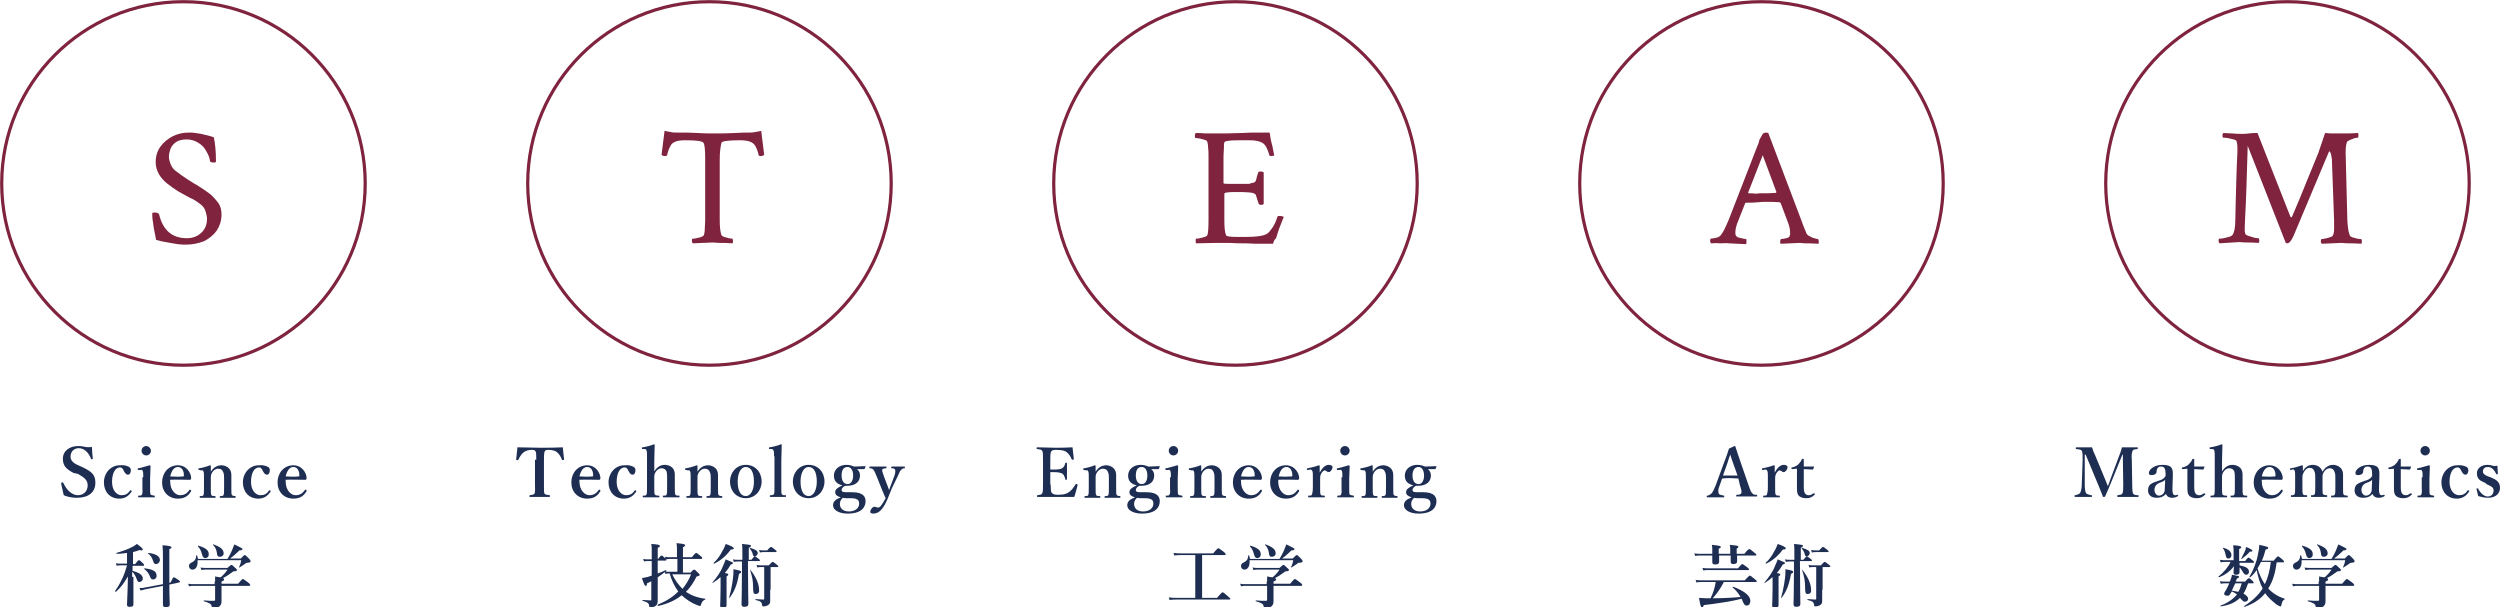 <?xml version="1.0" encoding="utf-8"?>
<!-- Generator: Adobe Illustrator 27.9.0, SVG Export Plug-In . SVG Version: 6.00 Build 0)  -->
<svg version="1.1" id="レイヤー_1" xmlns="http://www.w3.org/2000/svg" xmlns:xlink="http://www.w3.org/1999/xlink" x="0px"
	 y="0px" viewBox="0 0 584.6 142" style="enable-background:new 0 0 584.6 142;" xml:space="preserve">
<style type="text/css">
	.st0{fill:none;stroke:#7F233E;stroke-width:0.75;stroke-miterlimit:10;}
	.st1{fill:#7F233E;}
	.st2{fill:#1E2E53;}
</style>
<circle class="st0" cx="42.9" cy="42.9" r="42.5"/>
<g>
	<path class="st1" d="M43.6,57.2c-0.6,0-1.3,0-2-0.1c-0.7-0.1-1.3-0.2-1.8-0.3c-1-0.2-1.7-0.3-2.1-0.4s-0.8-0.2-1.2-0.3
		c-0.3-1.6-0.6-2.9-0.7-4c-0.2-1-0.2-1.8-0.2-2.2c0-0.2,0.2-0.2,0.6-0.2c0.5,0,0.8,0.1,1,0.4c0.9,3.8,3.1,5.6,6.5,5.6
		c1.3,0,2.4-0.4,3.3-1.2c0.9-0.8,1.4-1.9,1.4-3.3c0-0.5-0.1-1-0.3-1.7c-0.2-0.7-0.6-1.3-1.3-1.8c-0.5-0.4-1-0.7-1.3-0.9
		c-0.3-0.2-0.7-0.4-1-0.5c-0.3-0.2-0.8-0.4-1.3-0.7l-1.6-0.9c-0.8-0.5-1.6-1.1-2.4-1.7c-0.8-0.6-1.5-1.4-2-2.2
		c-0.5-0.9-0.8-1.8-0.8-2.9c0-1.4,0.4-2.6,1.1-3.6c0.7-1,1.7-1.8,2.8-2.4c1.2-0.6,2.4-0.9,3.8-0.9c0.6,0,1.1,0,1.6,0.1
		c0.5,0.1,0.9,0.1,1.3,0.2c0.8,0.2,1.3,0.3,1.7,0.4c0.3,0.1,0.8,0.2,1.3,0.4c0.3,1.4,0.5,3.2,0.5,5.6c0,0.2-0.1,0.3-0.4,0.3
		c-0.7,0-1-0.1-1-0.4c-0.1-0.8-0.4-1.5-0.9-2.3c-0.4-0.8-1-1.4-1.8-1.9c-0.8-0.5-1.7-0.8-2.7-0.8c-1.1,0-1.9,0.2-2.5,0.6
		c-0.6,0.4-1,0.9-1.3,1.5c-0.2,0.6-0.4,1.3-0.4,1.9c0,0.7,0.2,1.3,0.5,2c0.3,0.7,0.8,1.2,1.4,1.6c0.8,0.6,1.6,1.2,2.4,1.7
		c0.8,0.5,1.7,1.1,2.6,1.6c0.8,0.5,1.7,1.1,2.5,1.7c0.8,0.6,1.5,1.4,2.1,2.2c0.6,0.8,0.8,1.7,0.8,2.8c0,1.4-0.4,2.6-1.1,3.7
		c-0.8,1.1-1.8,1.9-3,2.5C46.4,56.9,45,57.2,43.6,57.2z"/>
</g>
<g>
	<g>
		<path class="st2" d="M17.2,110.6c-1.9-1-2.5-1.8-2.5-3.4s1.4-2.9,3.6-2.9c0.7,0,1.2,0.1,1.6,0.2c0.5,0.1,1.1,0.1,1.6,0
			c0,0.8,0.1,1.9,0.2,2.7c0,0.1,0,0.1-0.2,0.2c-0.2,0-0.2,0-0.2-0.1c-0.6-1.5-1.6-2.5-2.9-2.5c-1.1,0-1.9,0.8-1.9,2
			c0,0.7,0.4,1.4,1.8,2l0.9,0.4c2.3,1.1,3.1,1.8,3.1,3.7c0,2.2-1.6,3.5-4.3,3.5c-1.1,0-2.2-0.2-3.1-0.6c-0.2-0.9-0.4-1.9-0.6-2.7
			c0-0.1,0-0.2,0.2-0.3c0.2,0,0.2,0,0.3,0.1c0.7,1.6,2,2.9,3.4,2.9c1.4,0,2.3-1,2.3-2.3c0-1.2-0.7-1.8-2.3-2.7L17.2,110.6z"/>
		<path class="st2" d="M30,109.1c0.3,0.1,0.6,0.4,0.6,0.8c0,0.6-0.2,1.1-0.7,1.1c-0.5,0-0.8-0.6-1-1c-0.2-0.4-0.4-0.7-0.8-0.7
			c-1.2,0-1.9,1.4-1.9,3.4c0,2.1,1.2,3.1,2.2,3.1c0.9,0,1.5-0.3,2-1.1c0.1-0.1,0.2-0.1,0.3,0c0.1,0.1,0.1,0.1,0.1,0.2
			c-0.7,1.1-1.6,1.7-2.9,1.7c-2.2,0-3.6-1.6-3.6-3.8c0-2.2,1.6-4,3.7-4C29,108.7,29.6,108.9,30,109.1z"/>
		<path class="st2" d="M33.5,111.6c0-0.6,0-1.1-0.1-1.4c-0.1-0.3-0.2-0.4-0.6-0.3l-0.4,0c-0.2,0-0.2,0-0.2-0.2c0-0.2,0-0.2,0.2-0.2
			c0.6-0.1,1.8-0.5,2.6-0.7c0.1,0,0.2,0.1,0.2,0.2c0,1.2-0.1,2.1-0.1,2.8v2.1c0,1,0,1.5,0.1,1.7c0.1,0.2,0.4,0.2,0.9,0.3
			c0.1,0,0.1,0.1,0.1,0.2c0,0.2,0,0.2-0.1,0.2c-0.6,0-1.2,0-1.8,0c-0.5,0-1.3,0-1.8,0c-0.1,0-0.2,0-0.2-0.2c0-0.1,0-0.2,0.1-0.2
			c0.5,0,0.7,0,0.8-0.3c0.2-0.3,0.1-0.8,0.1-1.7V111.6z M35.3,105.4c0,0.6-0.5,1.1-1.1,1.1c-0.6,0-1.1-0.5-1.1-1.1
			c0-0.6,0.5-1.1,1.1-1.1C34.7,104.3,35.3,104.8,35.3,105.4z"/>
		<path class="st2" d="M39.8,112.6c0,2.1,1.3,3.2,2.3,3.2c1,0,1.6-0.4,2.2-1.2c0-0.1,0.1-0.1,0.2-0.1c0,0,0.1,0,0.1,0.1
			c0.1,0,0.1,0.1,0.1,0.2c0,0,0,0.1-0.1,0.2c-0.7,1.1-1.6,1.6-3,1.6c-2.2,0-3.7-1.6-3.7-3.8c0-2.2,1.5-4,3.7-4c2.1,0,3.1,1.9,3.1,3
			c0,0.1,0,0.2-0.1,0.3c-0.1,0.1-0.1,0.1-0.2,0.1c-1.6,0-3.2-0.1-4.7,0C39.8,112.2,39.8,112.3,39.8,112.6z M42.9,111.4
			c0.1,0,0.1-0.1,0.1-0.3c0-0.9-0.4-1.9-1.4-1.9c-0.9,0-1.5,0.9-1.8,2.2C41,111.5,41.8,111.5,42.9,111.4z"/>
		<path class="st2" d="M46.6,109.9c-0.2,0-0.2,0-0.2-0.2c0-0.2,0-0.2,0.2-0.2c0.7-0.1,1.8-0.4,2.5-0.7c0.1,0,0.2,0.1,0.2,0.1
			c0,0.4,0,0.9,0,1.4c0.6-1,1.5-1.5,2.5-1.5c0.5,0,2.3,0.3,2.3,2.3c0,0.6,0,1.4,0,1.8v1.1c0,1,0,1.5,0.1,1.7
			c0.1,0.2,0.4,0.3,0.8,0.3c0.1,0,0.1,0,0.1,0.2c0,0.1,0,0.2-0.1,0.2c-0.6,0-1.2,0-1.7,0c-0.6,0-1.2,0-1.8,0c-0.1,0-0.1,0-0.1-0.2
			c0-0.2,0-0.2,0.1-0.2c0.4,0,0.7,0,0.8-0.3s0.1-0.8,0.1-1.7v-2.2c0-0.5,0-0.9-0.2-1.4c-0.2-0.5-0.5-0.8-1.2-0.8
			c-0.6,0-1.1,0.4-1.4,0.9c-0.3,0.5-0.3,0.8-0.3,1.3v2.2c0,1,0,1.5,0.1,1.7c0.1,0.3,0.4,0.3,0.9,0.3c0.1,0,0.1,0,0.1,0.2
			s0,0.2-0.1,0.2c-0.6,0-1.2,0-1.7,0c-0.6,0-1.2,0-1.8,0c-0.1,0-0.1,0-0.1-0.2c0-0.2,0-0.2,0.1-0.2c0.5,0,0.7,0,0.8-0.3
			c0.1-0.3,0.1-0.8,0.1-1.7v-2.4c0-0.6,0-1.1-0.1-1.3c-0.1-0.3-0.2-0.4-0.5-0.3L46.6,109.9z"/>
		<path class="st2" d="M62.5,109.1c0.3,0.1,0.6,0.4,0.6,0.8c0,0.6-0.2,1.1-0.7,1.1c-0.5,0-0.8-0.6-1-1c-0.2-0.4-0.4-0.7-0.8-0.7
			c-1.2,0-1.9,1.4-1.9,3.4c0,2.1,1.2,3.1,2.2,3.1c0.9,0,1.5-0.3,2-1.1c0.1-0.1,0.2-0.1,0.3,0c0.1,0.1,0.1,0.1,0.1,0.2
			c-0.7,1.1-1.6,1.7-2.9,1.7c-2.2,0-3.6-1.6-3.6-3.8c0-2.2,1.6-4,3.7-4C61.5,108.7,62,108.9,62.5,109.1z"/>
		<path class="st2" d="M66.8,112.6c0,2.1,1.3,3.2,2.3,3.2c1,0,1.6-0.4,2.2-1.2c0-0.1,0.1-0.1,0.2-0.1c0,0,0.1,0,0.1,0.1
			c0.1,0,0.1,0.1,0.1,0.2c0,0,0,0.1-0.1,0.2c-0.7,1.1-1.6,1.6-3,1.6c-2.2,0-3.7-1.6-3.7-3.8c0-2.2,1.5-4,3.7-4c2.1,0,3.1,1.9,3.1,3
			c0,0.1,0,0.2-0.1,0.3c-0.1,0.1-0.1,0.1-0.2,0.1c-1.6,0-3.2-0.1-4.7,0C66.8,112.2,66.8,112.3,66.8,112.6z M69.9,111.4
			c0.1,0,0.1-0.1,0.1-0.3c0-0.9-0.4-1.9-1.4-1.9c-0.9,0-1.5,0.9-1.8,2.2C68.1,111.5,68.8,111.5,69.9,111.4z"/>
		<path class="st2" d="M31.2,134.9c0,3.3,0,5.7,0,6.4c0,0.5-0.3,0.6-0.9,0.6c-0.4,0-0.6-0.1-0.6-0.5c0-0.8,0.2-4,0.2-6.6
			c-1,1.7-1.5,2.4-2.8,3.6c-0.1,0-0.2-0.1-0.2-0.2c1.4-2,2.2-3.8,2.8-6h-1.5c-0.3,0-0.5,0-0.9,0.1l-0.2-0.6c0.4,0.1,0.7,0.1,1,0.1
			h1.6v-2.5c-0.7,0.1-1.4,0.2-2.4,0.2c-0.1,0-0.1-0.2-0.1-0.2c1.4-0.4,2.8-0.9,3.7-1.4c0.5-0.2,0.8-0.5,1.1-0.7
			c0.9,0.6,1.4,1.1,1.4,1.3c0,0.1-0.1,0.2-0.3,0.2c-0.1,0-0.3,0-0.4-0.1c-0.6,0.2-1.1,0.4-1.6,0.5v2.8h0.5c0.6-0.8,0.7-0.9,0.9-0.9
			c0.2,0,0.4,0.2,0.9,0.7c0.2,0.2,0.3,0.3,0.3,0.4c0,0.1,0,0.2-0.2,0.2h-2.5v1.2c1.6,0.4,2.4,1,2.4,1.8c0,0.4-0.4,0.8-0.8,0.8
			c-0.3,0-0.4-0.1-0.6-0.6c-0.3-0.8-0.6-1.4-1.1-1.8V134.9z M39.9,136.2c0.4-0.9,0.6-1.2,0.7-1.2c0.2,0,0.4,0.1,1.1,0.6
			c0.3,0.2,0.4,0.3,0.4,0.4c0,0.1-0.1,0.2-0.2,0.2l-2.3,0.5c0,2.9,0.1,3.7,0.1,4.6c0,0.5-0.3,0.7-0.9,0.7c-0.5,0-0.7-0.2-0.7-0.6
			c0-0.8,0-2,0-4.4l-4.1,0.8c-0.4,0.1-0.7,0.2-1.1,0.3l-0.3-0.6c0.5,0,0.9,0,1.2-0.1l4.3-0.8c0-1.5,0-3.4,0-5.8c0-1.5,0-2.4-0.1-3.3
			c1.7,0.1,2.1,0.3,2.1,0.5c0,0.1-0.1,0.3-0.5,0.4v7.9L39.9,136.2z M35.8,135.5c-0.3,0-0.5-0.1-0.7-0.6c-0.3-0.8-0.6-1.2-1.4-1.9
			c-0.1,0,0-0.1,0.1-0.1c1.9,0.2,2.8,0.7,2.8,1.6C36.7,135.1,36.3,135.5,35.8,135.5z M36.5,131.9c-0.4,0-0.5-0.1-0.8-1
			c-0.2-0.6-0.5-1-1.1-1.5c-0.1,0,0-0.1,0.1-0.1c1.8,0.2,2.7,0.8,2.7,1.7C37.3,131.6,36.9,131.9,36.5,131.9z"/>
		<path class="st2" d="M53.2,130.7c0.3-0.5,0.7-1.2,1-1.9c0.2-0.5,0.4-1,0.6-1.5c1.4,0.7,1.9,0.9,1.9,1.1c0,0.2-0.2,0.3-0.7,0.3
			c-0.6,0.6-1.5,1.4-2.2,1.9h2.5c0.7-0.7,0.8-0.8,0.9-0.8c0.2,0,0.3,0.1,1,0.8c0.3,0.3,0.4,0.5,0.4,0.6c0,0.3-0.1,0.3-0.7,0.4
			c-0.3,0-0.3,0-0.4,0.1c-0.4,0.3-1,0.7-1.5,1c-0.1,0-0.2,0-0.1-0.1c0.2-0.4,0.4-0.9,0.5-1.6H46.2c0.1,1.4-0.4,2.2-1.2,2.2
			c-0.5,0-0.8-0.4-0.8-0.8c0-0.4,0.1-0.6,0.5-0.8c0.8-0.4,1.1-0.7,1.2-1.7c0-0.1,0.1-0.1,0.2,0c0.1,0.3,0.1,0.5,0.2,0.8H53.2z
			 M50.3,136c0-0.5,0-0.7,0-1.2c0.6,0.1,1,0.2,1.3,0.2c0.8-0.7,1.2-1.2,1.6-1.8H48c-0.3,0-0.5,0-0.9,0.1l-0.2-0.6
			c0.4,0.1,0.7,0.1,1,0.1h5.3c0.7-0.6,0.8-0.7,0.9-0.7c0.2,0,0.3,0.1,0.9,0.7c0.3,0.2,0.4,0.4,0.4,0.5c0,0.2-0.2,0.3-0.8,0.3
			c-1.1,0.8-1.7,1.2-2.5,1.6c0.3,0.1,0.3,0.1,0.3,0.3c0,0.2-0.1,0.3-0.6,0.5v0.5h3.9c0.8-1,1-1.1,1.1-1.1c0.1,0,0.3,0.1,1.2,0.8
			c0.4,0.3,0.5,0.4,0.5,0.6c0,0.1,0,0.2-0.2,0.2h-6.5v1.7c0,0.9,0,1.3,0,1.9c0,0.4-0.1,0.8-0.3,1c-0.3,0.4-0.8,0.6-1.6,0.6
			c-0.3,0-0.3-0.1-0.4-0.4c-0.1-0.6-0.5-0.8-1.8-1.2c-0.1,0-0.1-0.2,0-0.2c0.9,0.1,1.7,0.1,2.3,0.1c0.2,0,0.3-0.1,0.3-0.2v-3.3h-5.1
			c-0.3,0-0.6,0-1,0.1l-0.2-0.6c0.4,0.1,0.8,0.1,1.1,0.1h5.1V136z M48,130.5c-0.4,0-0.6-0.2-0.8-1c-0.2-0.7-0.4-1.2-0.9-1.7
			c0-0.1,0-0.2,0.1-0.2c1.7,0.5,2.4,1.1,2.4,1.9C48.9,130.1,48.5,130.5,48,130.5z M51.4,130.2c-0.5,0-0.6-0.2-0.7-1
			c-0.1-0.7-0.4-1.3-0.9-1.8c0-0.1,0-0.2,0.1-0.1c1.7,0.6,2.4,1.2,2.4,2.1C52.3,129.9,51.9,130.2,51.4,130.2z"/>
	</g>
</g>
<circle class="st0" cx="165.9" cy="42.9" r="42.5"/>
<g>
	<path class="st1" d="M162,56.9c-0.1-0.1-0.2-0.3-0.2-0.6c0-0.4,0.1-0.5,0.2-0.5c0.2,0,0.5,0,0.9-0.1c0.4-0.1,0.8-0.2,1.1-0.3
		c0.3-0.1,0.5-0.3,0.6-0.4c0.1-0.4,0.2-0.8,0.2-1.4c0-0.6,0.1-1.3,0.1-2.1V37.4c0-2.3-0.1-3.6-0.4-4c-0.2-0.4-1.6-0.6-4.2-0.6
		c-1,0-1.8,0.1-2.3,0.3c-0.5,0.2-1,0.5-1.2,1c-0.3,0.5-0.6,1.2-0.8,2.2c-0.1,0.1-0.2,0.2-0.4,0.2c-0.4,0-0.8-0.1-0.9-0.3l0.7-5.6
		c0.6,0.1,1.1,0.2,1.5,0.3c0.4,0.1,0.8,0.1,1.2,0.1c1.9,0,3.5,0,5,0.1c1.4,0.1,2.6,0.1,3.6,0.1c2,0,3.7,0,5.2-0.1
		c1.4-0.1,2.6-0.1,3.4-0.1c0.3,0,0.7,0,1.2-0.1c0.4-0.1,1-0.2,1.5-0.3l0.7,5.6c-0.2,0.2-0.5,0.3-0.9,0.3c-0.2,0-0.3-0.1-0.4-0.2
		c-0.2-1-0.5-1.7-0.8-2.2c-0.3-0.5-0.7-0.8-1.3-1c-0.5-0.2-1.3-0.3-2.3-0.3c-2.7,0-4.2,0.2-4.3,0.6c-0.2,0.8-0.4,2.1-0.4,3.9v14.1
		c0,1.5,0.1,2.7,0.4,3.6c0.1,0.1,0.2,0.2,0.6,0.4c0.3,0.1,0.7,0.2,1.1,0.3s0.7,0.1,0.8,0.1c0.1,0,0.2,0.2,0.2,0.6
		c0,0.2,0,0.3-0.1,0.5c-1.3-0.1-2.3-0.1-3.1-0.1c-0.8,0-1.2-0.1-1.4-0.1L162,56.9z"/>
</g>
<g>
	<g>
		<path class="st2" d="M125.4,107.5c0-1.5,0-1.7-0.2-2c-0.2-0.3-0.5-0.3-0.9-0.3c-0.7,0-1.4,0.2-1.9,0.6c-0.5,0.4-0.9,1.1-1.2,1.7
			c0,0.1-0.1,0.1-0.3,0.1c-0.2,0-0.2-0.1-0.2-0.2c0.1-0.8,0.2-2,0.3-2.8c1.8,0,3.5,0.1,5.3,0.1c1.7,0,3.5,0,5.3-0.1
			c0.1,0.8,0.2,2,0.3,2.8c0,0.1,0,0.1-0.2,0.2c-0.2,0-0.2,0-0.3-0.1c-0.2-0.6-0.6-1.3-1.1-1.7c-0.4-0.4-1.2-0.6-2-0.6
			c-0.4,0-0.7,0-0.9,0.3c-0.2,0.4-0.2,1.1-0.2,2v5.8c0,1.6,0,1.8,0.1,2.1c0.2,0.3,0.6,0.3,1.2,0.4c0.1,0,0.1,0,0.1,0.2
			c0,0.2,0,0.2-0.2,0.2c-0.7,0-1.6,0-2.3,0c-0.7,0-1.6,0-2.2,0c-0.1,0-0.1,0-0.1-0.2c0-0.2,0-0.2,0.1-0.2c0.6-0.1,0.9-0.1,1.1-0.4
			c0.2-0.4,0.1-1.1,0.1-2.1V107.5z"/>
		<path class="st2" d="M135.5,112.6c0,2.1,1.3,3.2,2.3,3.2c1,0,1.6-0.4,2.2-1.2c0-0.1,0.1-0.1,0.2-0.1c0,0,0.1,0,0.1,0.1
			c0.1,0,0.1,0.1,0.1,0.2c0,0,0,0.1-0.1,0.2c-0.7,1.1-1.6,1.6-3,1.6c-2.2,0-3.7-1.6-3.7-3.8c0-2.2,1.5-4,3.7-4c2.1,0,3.1,1.9,3.1,3
			c0,0.1,0,0.2-0.1,0.3c-0.1,0.1-0.1,0.1-0.2,0.1c-1.6,0-3.2-0.1-4.7,0C135.5,112.2,135.5,112.3,135.5,112.6z M138.6,111.4
			c0.1,0,0.1-0.1,0.1-0.3c0-0.9-0.4-1.9-1.4-1.9c-0.9,0-1.5,0.9-1.8,2.2C136.7,111.5,137.5,111.5,138.6,111.4z"/>
		<path class="st2" d="M148,109.1c0.3,0.1,0.6,0.4,0.6,0.8c0,0.6-0.2,1.1-0.7,1.1c-0.5,0-0.8-0.6-1-1c-0.2-0.4-0.4-0.7-0.8-0.7
			c-1.2,0-1.9,1.4-1.9,3.4c0,2.1,1.2,3.1,2.2,3.1c0.9,0,1.5-0.3,2-1.1c0.1-0.1,0.2-0.1,0.3,0c0.1,0.1,0.1,0.1,0.1,0.2
			c-0.7,1.1-1.6,1.7-2.9,1.7c-2.2,0-3.6-1.6-3.6-3.8c0-2.2,1.6-4,3.7-4C147,108.7,147.6,108.9,148,109.1z"/>
		<path class="st2" d="M153,110.2c0.6-0.9,1.4-1.5,2.4-1.5c0.6,0,2.4,0.2,2.4,2.3c0,0.9,0,1.4,0,1.8v1.1c0,0.9,0,1.4,0.1,1.7
			c0.1,0.3,0.4,0.3,0.9,0.3c0.1,0,0.1,0,0.1,0.2c0,0.2,0,0.2-0.1,0.2c-0.6,0-1.2,0-1.8,0c-0.6,0-1.2,0-1.8,0c-0.1,0-0.2,0-0.2-0.2
			s0-0.2,0.1-0.2c0.5,0,0.7,0,0.8-0.3c0.1-0.3,0.1-0.8,0.1-1.7v-2.2c0-0.5,0-0.8-0.1-1.4c-0.2-0.5-0.6-0.8-1.2-0.8
			c-0.6,0-1.1,0.4-1.4,0.9c-0.3,0.5-0.3,0.8-0.3,1.3v2.2c0,0.9,0,1.4,0.1,1.7c0.1,0.2,0.4,0.3,0.9,0.3c0.1,0,0.2,0,0.2,0.2
			c0,0.2,0,0.2-0.2,0.2c-0.6,0-1.2,0-1.7,0c-0.6,0-1.3,0-1.9,0c-0.1,0-0.1,0-0.1-0.2c0-0.1,0-0.2,0.1-0.2c0.5,0,0.7,0,0.8-0.3
			c0.1-0.3,0.1-0.8,0.1-1.7v-7.2c0-0.6,0-1-0.1-1.3c0-0.3-0.3-0.4-0.5-0.4l-0.4,0c-0.2,0-0.2,0-0.2-0.2c0-0.2,0-0.2,0.2-0.2
			c0.7-0.1,1.9-0.4,2.6-0.7c0.1,0,0.2,0.1,0.2,0.1c0,1.2-0.1,2.4-0.1,3.9V110.2z"/>
		<path class="st2" d="M160.4,109.9c-0.2,0-0.2,0-0.2-0.2c0-0.2,0-0.2,0.2-0.2c0.7-0.1,1.8-0.4,2.5-0.7c0.1,0,0.2,0.1,0.2,0.1
			c0,0.4,0,0.9,0,1.4c0.6-1,1.5-1.5,2.5-1.5c0.5,0,2.3,0.3,2.3,2.3c0,0.6,0,1.4,0,1.8v1.1c0,1,0,1.5,0.1,1.7
			c0.1,0.2,0.4,0.3,0.8,0.3c0.1,0,0.1,0,0.1,0.2c0,0.1,0,0.2-0.1,0.2c-0.6,0-1.2,0-1.7,0c-0.6,0-1.2,0-1.8,0c-0.1,0-0.1,0-0.1-0.2
			c0-0.2,0-0.2,0.1-0.2c0.4,0,0.7,0,0.8-0.3s0.1-0.8,0.1-1.7v-2.2c0-0.5,0-0.9-0.2-1.4c-0.2-0.5-0.5-0.8-1.2-0.8
			c-0.6,0-1.1,0.4-1.4,0.9c-0.3,0.5-0.3,0.8-0.3,1.3v2.2c0,1,0,1.5,0.1,1.7c0.1,0.3,0.4,0.3,0.9,0.3c0.1,0,0.1,0,0.1,0.2
			s0,0.2-0.1,0.2c-0.6,0-1.2,0-1.7,0c-0.6,0-1.2,0-1.8,0c-0.1,0-0.1,0-0.1-0.2c0-0.2,0-0.2,0.1-0.2c0.5,0,0.7,0,0.8-0.3
			c0.1-0.3,0.1-0.8,0.1-1.7v-2.4c0-0.6,0-1.1-0.1-1.3c-0.1-0.3-0.2-0.4-0.5-0.3L160.4,109.9z"/>
		<path class="st2" d="M178.1,112.6c0,2.1-1.5,3.9-3.7,3.9c-2.2,0-3.7-1.7-3.7-3.9c0-2.1,1.5-3.9,3.7-3.9
			C176.6,108.7,178.1,110.4,178.1,112.6z M172.5,112.6c0,2,0.6,3.4,1.9,3.4c1.2,0,1.9-1.5,1.9-3.4c0-2-0.6-3.4-1.9-3.4
			C173.2,109.2,172.5,110.7,172.5,112.6z"/>
		<path class="st2" d="M181,106.7c0-0.6,0-1-0.1-1.3c-0.1-0.3-0.3-0.4-0.5-0.4l-0.4,0c-0.1,0-0.2,0-0.2-0.2c0-0.2,0-0.2,0.2-0.2
			c0.7-0.1,1.9-0.4,2.6-0.7c0.1,0,0.2,0,0.2,0.1c0,1.2-0.1,2.4-0.1,3.9v5.9c0,1,0,1.5,0.1,1.7c0.1,0.3,0.4,0.3,0.9,0.3
			c0.1,0,0.1,0,0.1,0.2c0,0.2,0,0.2-0.1,0.2c-0.6,0-1.2,0-1.7,0c-0.6,0-1.2,0-1.8,0c-0.1,0-0.2,0-0.2-0.2c0-0.1,0-0.2,0.2-0.2
			c0.5,0,0.7-0.1,0.8-0.3c0.1-0.3,0.1-0.8,0.1-1.7V106.7z"/>
		<path class="st2" d="M192.8,112.6c0,2.1-1.5,3.9-3.7,3.9c-2.2,0-3.7-1.7-3.7-3.9c0-2.1,1.5-3.9,3.7-3.9
			C191.3,108.7,192.8,110.4,192.8,112.6z M187.2,112.6c0,2,0.6,3.4,1.9,3.4c1.2,0,1.9-1.5,1.9-3.4c0-2-0.6-3.4-1.9-3.4
			C187.9,109.2,187.2,110.7,187.2,112.6z"/>
		<path class="st2" d="M199.3,115.1c2.8,0,3.1,1.3,3.1,2.1c0,1.3-0.8,2.9-4.2,2.9c-2.1,0-3.4-0.9-3.4-1.9c0-0.9,0.5-1.4,1.8-1.9
			c-1-0.3-1.3-0.7-1.3-1.2c0-0.7,0.6-1.1,1.7-1.6c-1.2-0.3-2-0.9-2-2.3s1.2-2.5,2.9-2.5c0.9,0,1.3,0.2,1.8,0.4
			c1.1,0,1.9-0.1,2.6-0.1c0.1,0,0.1,0,0.1,0.1l-0.2,0.5c0,0.1-0.1,0.1-0.1,0.1c-0.6,0-1,0-1.7,0c0.5,0.4,0.7,0.9,0.7,1.5
			c0,1.4-1,2.4-3,2.4c-0.2,0-0.4,0-0.5,0c-0.5,0.3-0.8,0.6-0.8,1c0,0.4,0.4,0.5,1,0.5L199.3,115.1z M198.2,116.5
			c-0.3,0-0.8,0-1.1-0.1c-0.1,0.1-0.2,0.2-0.3,0.3c-0.3,0.4-0.4,0.7-0.4,1.2c0,1,0.8,1.7,2.1,1.7c1.5,0,2.4-0.8,2.4-1.8
			c0-0.7-0.2-1.3-2-1.3H198.2z M196.8,111.2c0,1.2,0.5,2,1.4,2c0.8,0,1.3-0.8,1.3-2c0-1.2-0.5-2-1.3-2
			C197.2,109.2,196.8,110,196.8,111.2z"/>
		<path class="st2" d="M208.5,114.3c-0.4,1-0.7,1.8-1,2.5c-0.9,2-1.8,3.3-3.3,3.3c-0.5,0-0.7-0.2-0.7-0.4c0-0.5,0.5-1.2,1-1.2
			c0.4,0,0.5,0.2,0.8,0.2c0.2,0,0.4-0.1,0.6-0.3c0.3-0.4,0.6-0.8,1.2-1.9c-0.3-0.7-0.6-1.3-0.9-2.1l-1.2-3c-0.4-0.9-0.5-1.3-0.8-1.6
			c-0.2-0.2-0.4-0.3-0.8-0.3c-0.1,0-0.1,0-0.1-0.2c0-0.2,0-0.2,0.1-0.2c0.6,0,1.3,0,1.9,0c0.6,0,1.3,0,1.9,0c0.1,0,0.1,0,0.1,0.2
			c0,0.2,0,0.2-0.1,0.2c-0.4,0-0.8,0.1-0.9,0.3c-0.1,0.2,0.1,0.7,0.4,1.6l0.8,2.1c0.2,0.5,0.3,0.8,0.4,1.1c0.1-0.3,0.2-0.5,0.4-1.1
			l0.8-2.1c0.3-0.8,0.3-1.3,0.2-1.6c-0.1-0.2-0.4-0.3-0.8-0.3c-0.1,0-0.1,0-0.1-0.2s0-0.2,0.2-0.2c0.4,0,1,0,1.5,0
			c0.5,0,0.9,0,1.4,0c0.1,0,0.1,0,0.1,0.2c0,0.2,0,0.2-0.1,0.2c-0.3,0-0.5,0.1-0.7,0.3c-0.3,0.2-0.5,0.7-0.9,1.6L208.5,114.3z"/>
		<path class="st2" d="M153.8,134.1c0.6-0.2,1.3-0.5,1.9-0.8c0.1,0,0.1,0.1,0.1,0.2c-0.7,0.6-1.3,1-2,1.5v1.8c0,2.4,0,3.2,0,3.6
			c0,0.6-0.1,1-0.5,1.3c-0.3,0.2-0.7,0.3-1.3,0.3c-0.1,0-0.2-0.1-0.2-0.3c0-0.6-0.4-0.9-1.5-1.2c-0.1,0-0.1-0.2,0-0.2
			c0.7,0,1.3,0.1,1.8,0.1c0.2,0,0.2,0,0.2-0.2v-4.3c-0.3,0.2-0.7,0.4-1,0.5c0,0.4-0.1,0.6-0.3,0.6c-0.2,0-0.3-0.1-0.9-1.8
			c0.4-0.1,0.9-0.2,1.4-0.3c0.3-0.1,0.6-0.2,0.9-0.3v-3.4h-1c-0.3,0-0.5,0-0.8,0.1l-0.2-0.6c0.4,0.1,0.7,0.1,1,0.1h1v-1.7
			c0-1,0-1.3-0.1-1.9c1.6,0.1,2,0.2,2,0.5c0,0.2-0.2,0.3-0.5,0.4v2.6h0.1c0.5-0.7,0.7-0.8,0.8-0.8c0.1,0,0.3,0.1,0.8,0.6
			c0.2,0.2,0.3,0.3,0.3,0.4c0,0.1,0,0.2-0.2,0.2h-1.8V134.1z M160.1,133.9h1.4c0.5-0.6,0.7-0.7,0.8-0.7c0.2,0,0.3,0.1,0.9,0.7
			c0.3,0.3,0.4,0.4,0.4,0.5c0,0.2-0.1,0.3-0.7,0.4c-0.7,1.4-1.5,2.6-2.5,3.6c1.2,0.8,2.7,1.4,4.5,1.6c0.1,0,0,0.2,0,0.2
			c-0.5,0.2-0.8,0.5-1,1.3c0,0.1-0.1,0.2-0.2,0.2c-0.1,0-0.4-0.1-0.7-0.2c-1.3-0.5-2.5-1.3-3.6-2.3c-1.5,1.2-3.3,2-5.5,2.5
			c-0.1,0-0.2-0.2-0.1-0.3c1.9-0.8,3.6-1.8,4.8-3.1c-0.9-1.2-1.6-2.7-2-4.2c-0.3,0-0.6,0-1,0.1l-0.2-0.6c0.4,0.1,0.8,0.1,1.1,0.1
			h1.9v-3h-1.6c-0.3,0-0.6,0-1.1,0.1l-0.2-0.6c0.5,0.1,0.8,0.1,1.2,0.1h1.6v-1.8c0-0.4,0-0.9-0.1-1.5c1.9,0.2,2,0.3,2,0.5
			c0,0.2-0.2,0.3-0.5,0.5v2.3h2.1c0.7-0.9,0.9-1,1-1c0.1,0,0.3,0.1,1,0.7c0.3,0.2,0.4,0.4,0.4,0.5c0,0.1,0,0.2-0.2,0.2h-4.3V133.9z
			 M157.2,134.3c0.6,1.3,1.4,2.4,2.4,3.4c0.8-1,1.5-2.1,2-3.4H157.2z"/>
		<path class="st2" d="M168.4,135c-0.5,0.5-1.1,0.9-1.7,1.3c-0.1,0-0.2-0.1-0.1-0.1c1-1.2,1.9-2.4,2.4-3.7c0.3-0.6,0.5-1.2,0.7-1.7
			c1.6,0.7,1.7,0.7,1.7,0.9c0,0.1-0.1,0.2-0.5,0.3c-0.4,0.7-0.9,1.4-1.4,2c0.7,0.1,0.8,0.2,0.8,0.4c0,0.1-0.1,0.2-0.4,0.4v6.7
			c0,0.4-0.3,0.7-0.8,0.7c-0.3,0-0.7-0.1-0.7-0.6c0-0.4,0.1-1.7,0.1-4.2V135z M170.9,128.5c-1.1,1.5-2.4,2.6-3.9,3.3
			c-0.1,0-0.2-0.1-0.1-0.2c0.8-0.7,1.5-1.7,2-2.7c0.4-0.6,0.6-1.2,0.8-1.7c1.2,0.4,1.9,0.8,1.9,1
			C171.6,128.4,171.4,128.5,170.9,128.5z M172.8,134.2c-0.4,2.5-1.1,4.2-2.2,5.6c0,0.1-0.2,0-0.1-0.1c0.5-1.7,1-4.4,1-5.9
			c0-0.1,0-0.4,0-0.7c1.6,0.3,1.8,0.4,1.8,0.6C173.3,134,173.2,134,172.8,134.2z M174.9,131.4c0,5.7,0.1,8.7,0.1,9.8
			c0,0.5-0.3,0.7-1,0.7c-0.4,0-0.6-0.2-0.6-0.6c0-0.8,0.1-3,0.1-7.6v-2.4h-1c-0.3,0-0.5,0-0.9,0.1l-0.2-0.6c0.4,0.1,0.7,0.1,1.1,0.1
			h1.1c0-2.4,0-3.2-0.1-3.7c2,0.2,2.1,0.2,2.1,0.5c0,0.1-0.1,0.2-0.5,0.4v2.8h0.6c0.5-0.6,0.7-0.8,0.8-0.8c0.1,0,0.3,0.1,0.8,0.5
			c0.2,0.2,0.4,0.3,0.4,0.4s0,0.2-0.2,0.2H174.9z M176.5,130.1c-0.3,0-0.4-0.1-0.5-0.6c-0.1-0.4-0.4-0.9-0.7-1.3
			c0-0.1,0-0.2,0.1-0.1c1.3,0.4,1.8,0.7,1.8,1.3C177.1,129.8,176.8,130.1,176.5,130.1z M176.7,138.9c-0.5,0-0.6-0.3-0.6-1.7
			c0-1.3-0.2-2.4-0.7-3.9c0-0.1,0.1-0.1,0.1,0c1.3,1.6,2,3.3,2,4.6C177.6,138.5,177.3,138.9,176.7,138.9z M180.1,137.9
			c0,1.1,0,1.9,0,2.3c0,0.6,0,0.7-0.1,0.9c-0.2,0.4-0.8,0.7-1.5,0.7c-0.2,0-0.3-0.1-0.3-0.4c-0.1-0.6-0.3-0.8-1.5-1.1
			c-0.1,0-0.1-0.2,0-0.2c0.7,0,1.2,0.1,1.7,0.1c0.2,0,0.3,0,0.3-0.2v-7.4h-0.7c-0.3,0-0.5,0-0.9,0.1l-0.2-0.6
			c0.4,0.1,0.7,0.1,1.1,0.1h1.8c0.6-0.7,0.8-0.8,0.9-0.8c0.1,0,0.3,0.1,0.9,0.6c0.2,0.2,0.4,0.3,0.4,0.4s0,0.2-0.2,0.2h-1.6V137.9z
			 M179.4,128.7c0.6-0.7,0.8-0.8,0.9-0.8c0.1,0,0.3,0.1,0.9,0.6c0.2,0.2,0.4,0.3,0.4,0.4s0,0.2-0.2,0.2h-2.8c-0.3,0-0.5,0-0.9,0.1
			l-0.2-0.6c0.4,0.1,0.7,0.1,1.1,0.1H179.4z"/>
	</g>
</g>
<circle class="st0" cx="288.9" cy="42.9" r="42.5"/>
<g>
	<path class="st1" d="M297.7,57c-0.7,0-1.5,0-2.6,0c-1.1,0-2.3,0-3.7-0.1c-1.4,0-2.7,0-3.9-0.1c-1.2,0-2.2,0-3.1,0l-4.7,0.1
		c-0.1-0.1-0.1-0.3-0.1-0.6c0-0.3,0-0.5,0.1-0.5c0.2,0,0.5,0,0.9-0.1c0.4-0.1,0.8-0.2,1.1-0.3c0.4-0.1,0.6-0.3,0.6-0.4
		c0.2-0.3,0.3-1.5,0.3-3.7V36.5c0-0.8,0-1.4-0.1-2c0-0.6-0.1-1-0.2-1.4c-0.1-0.2-0.3-0.3-0.6-0.4c-0.4-0.1-0.7-0.2-1.1-0.3
		c-0.4-0.1-0.7-0.1-1-0.1c-0.1,0-0.2-0.2-0.2-0.5c0-0.3,0.1-0.6,0.2-0.7c0.7,0,1.4,0,2.2,0.1c0.8,0,1.6,0,2.5,0c0.6,0,1.4,0,2.4,0
		c1,0,2.2-0.1,3.7-0.1c1.5-0.1,2.7-0.1,3.8-0.1c1.1,0,2,0,2.7,0c0.1,0.4,0.1,0.8,0.2,1.3c0.1,0.5,0.2,1.1,0.4,1.7
		c0.1,0.6,0.2,1.1,0.3,1.5c0.1,0.4,0.1,0.7,0.2,0.8c-0.1,0.1-0.4,0.2-0.7,0.2c-0.3,0-0.5-0.1-0.5-0.3c-0.4-1.4-0.9-2.4-1.6-2.8
		c-0.7-0.4-1.7-0.6-2.9-0.6h-2.6c-2.3,0-3.4,0.2-3.4,0.5c-0.1,0.3-0.1,0.7-0.1,1.3s-0.1,1.2-0.1,2v6.2c0,0.2,0.6,0.2,1.7,0.2h2.1
		c0.9,0,1.5,0,1.8,0c0.3,0,0.5,0,0.7-0.1c0.1-0.1,0.4-0.1,0.8-0.2c0.3-0.1,0.5-0.4,0.6-0.9c0.1-0.6,0.3-1,0.4-1.4
		c0-0.2,0.2-0.3,0.6-0.3c0.3,0,0.5,0.1,0.7,0.2v7.4c-0.1,0.1-0.3,0.2-0.6,0.2c-0.3,0-0.5-0.1-0.6-0.3c-0.1-0.4-0.2-0.7-0.3-0.9
		c-0.1-0.3-0.1-0.5-0.2-0.7c-0.1-0.4-0.2-0.6-0.3-0.6c-0.1-0.1-0.2-0.1-0.3-0.2c-0.4-0.2-1.7-0.3-4.1-0.3c-1.9,0-2.8,0.1-2.8,0.4
		v6.1c0,1.7,0.1,2.9,0.4,3.6c0.1,0.3,1,0.4,2.7,0.4h1.9c2.4,0,4-0.2,4.9-0.7c0.4-0.2,0.8-0.7,1.3-1.4c0.5-0.7,0.9-1.6,1.2-2.6
		c0.1-0.2,0.2-0.2,0.5-0.2c0.5,0,0.8,0.1,1,0.2c-0.1,0.2-0.2,0.5-0.4,1c-0.2,0.4-0.3,0.9-0.5,1.3c-0.2,0.4-0.3,0.8-0.4,1.1
		c-0.2,0.5-0.3,1-0.5,1.6C297.9,56.1,297.8,56.6,297.7,57z"/>
</g>
<g>
	<g>
		<path class="st2" d="M245.7,113.3c0,0.7,0,1.6,0.2,1.9c0.3,0.4,0.8,0.5,1.5,0.5c1.5,0,2.2-0.3,2.8-0.8c0.5-0.4,0.9-1,1.3-1.6
			c0-0.1,0.1-0.2,0.3-0.1c0.2,0.1,0.2,0.1,0.2,0.2c-0.2,0.8-0.5,2-0.8,2.8c-1.4,0-2.9,0-4.2,0c-1.4,0-2.9,0-4.4,0
			c-0.1,0-0.1,0-0.1-0.2s0-0.2,0.1-0.2c0.6-0.1,0.9-0.1,1.1-0.4c0.2-0.4,0.2-1.1,0.2-2.1v-5.8c0-1.5,0-1.7-0.2-2.1
			c-0.2-0.3-0.5-0.3-1.2-0.4c-0.1,0-0.1,0-0.1-0.2c0-0.2,0-0.2,0.1-0.2c1.4,0,2.9,0.1,4.2,0.1c1.3,0,2.7,0,4.1-0.1
			c0.1,0.8,0.2,1.9,0.3,2.7c0,0.1,0,0.2-0.2,0.2c-0.2,0-0.2,0-0.3-0.1c-0.2-0.6-0.7-1.3-1.1-1.6c-0.4-0.4-1.2-0.6-2.4-0.6
			c-0.6,0-1.1,0-1.3,0.4c-0.2,0.3-0.2,1.1-0.2,1.9v2.3c0.3,0,0.6,0,0.9,0c1,0,1.7-0.1,2-0.4c0.4-0.3,0.5-0.7,0.6-1.1
			c0-0.1,0-0.1,0.2-0.1c0.2,0,0.2,0,0.2,0.2c0,0.6,0,1.1,0,1.7c0,0.6,0,1.3,0,1.9c0,0.1,0,0.2-0.2,0.2c-0.2,0-0.2,0-0.2-0.2
			c-0.1-0.4-0.3-0.9-0.6-1.2c-0.3-0.2-1-0.4-2-0.4c-0.3,0-0.6,0-0.9,0V113.3z"/>
		<path class="st2" d="M253.5,109.9c-0.2,0-0.2,0-0.2-0.2c0-0.2,0-0.2,0.2-0.2c0.7-0.1,1.8-0.4,2.5-0.7c0.1,0,0.2,0.1,0.2,0.1
			c0,0.4,0,0.9,0,1.4c0.6-1,1.5-1.5,2.5-1.5c0.5,0,2.3,0.3,2.3,2.3c0,0.6,0,1.4,0,1.8v1.1c0,1,0,1.5,0.1,1.7
			c0.1,0.2,0.4,0.3,0.8,0.3c0.1,0,0.1,0,0.1,0.2c0,0.1,0,0.2-0.1,0.2c-0.6,0-1.2,0-1.7,0c-0.6,0-1.2,0-1.8,0c-0.1,0-0.1,0-0.1-0.2
			c0-0.2,0-0.2,0.1-0.2c0.4,0,0.7,0,0.8-0.3s0.1-0.8,0.1-1.7v-2.2c0-0.5,0-0.9-0.2-1.4c-0.2-0.5-0.5-0.8-1.2-0.8
			c-0.6,0-1.1,0.4-1.4,0.9c-0.3,0.5-0.3,0.8-0.3,1.3v2.2c0,1,0,1.5,0.1,1.7c0.1,0.3,0.4,0.3,0.9,0.3c0.1,0,0.1,0,0.1,0.2
			s0,0.2-0.1,0.2c-0.6,0-1.2,0-1.7,0c-0.6,0-1.2,0-1.8,0c-0.1,0-0.1,0-0.1-0.2c0-0.2,0-0.2,0.1-0.2c0.5,0,0.7,0,0.8-0.3
			c0.1-0.3,0.1-0.8,0.1-1.7v-2.4c0-0.6,0-1.1-0.1-1.3c-0.1-0.3-0.2-0.4-0.5-0.3L253.5,109.9z"/>
		<path class="st2" d="M268.1,115.1c2.8,0,3.1,1.3,3.1,2.1c0,1.3-0.8,2.9-4.2,2.9c-2.1,0-3.4-0.9-3.4-1.9c0-0.9,0.5-1.4,1.8-1.9
			c-1-0.3-1.3-0.7-1.3-1.2c0-0.7,0.6-1.1,1.7-1.6c-1.2-0.3-2-0.9-2-2.3s1.2-2.5,2.9-2.5c0.9,0,1.3,0.2,1.8,0.4
			c1.1,0,1.9-0.1,2.6-0.1c0.1,0,0.1,0,0.1,0.1l-0.2,0.5c0,0.1-0.1,0.1-0.1,0.1c-0.6,0-1,0-1.7,0c0.5,0.4,0.7,0.9,0.7,1.5
			c0,1.4-1,2.4-3,2.4c-0.2,0-0.4,0-0.5,0c-0.5,0.3-0.8,0.6-0.8,1c0,0.4,0.4,0.5,1,0.5L268.1,115.1z M267,116.5c-0.3,0-0.8,0-1.1-0.1
			c-0.1,0.1-0.2,0.2-0.3,0.3c-0.3,0.4-0.4,0.7-0.4,1.2c0,1,0.8,1.7,2.1,1.7c1.5,0,2.4-0.8,2.4-1.8c0-0.7-0.2-1.3-2-1.3H267z
			 M265.6,111.2c0,1.2,0.5,2,1.4,2c0.8,0,1.3-0.8,1.3-2c0-1.2-0.5-2-1.3-2C266,109.2,265.6,110,265.6,111.2z"/>
		<path class="st2" d="M273.8,111.6c0-0.6,0-1.1-0.1-1.4c-0.1-0.3-0.2-0.4-0.6-0.3l-0.4,0c-0.2,0-0.2,0-0.2-0.2c0-0.2,0-0.2,0.2-0.2
			c0.6-0.1,1.8-0.5,2.6-0.7c0.1,0,0.2,0.1,0.2,0.2c0,1.2-0.1,2.1-0.1,2.8v2.1c0,1,0,1.5,0.1,1.7c0.1,0.2,0.4,0.2,0.9,0.3
			c0.1,0,0.1,0.1,0.1,0.2c0,0.2,0,0.2-0.1,0.2c-0.6,0-1.2,0-1.8,0c-0.5,0-1.3,0-1.8,0c-0.1,0-0.2,0-0.2-0.2c0-0.1,0-0.2,0.1-0.2
			c0.5,0,0.7,0,0.8-0.3c0.2-0.3,0.1-0.8,0.1-1.7V111.6z M275.5,105.4c0,0.6-0.5,1.1-1.1,1.1c-0.6,0-1.1-0.5-1.1-1.1
			c0-0.6,0.5-1.1,1.1-1.1C275,104.3,275.5,104.8,275.5,105.4z"/>
		<path class="st2" d="M278.2,109.9c-0.2,0-0.2,0-0.2-0.2c0-0.2,0-0.2,0.2-0.2c0.7-0.1,1.8-0.4,2.5-0.7c0.1,0,0.2,0.1,0.2,0.1
			c0,0.4,0,0.9,0,1.4c0.6-1,1.5-1.5,2.5-1.5c0.5,0,2.3,0.3,2.3,2.3c0,0.6,0,1.4,0,1.8v1.1c0,1,0,1.5,0.1,1.7
			c0.1,0.2,0.4,0.3,0.8,0.3c0.1,0,0.1,0,0.1,0.2c0,0.1,0,0.2-0.1,0.2c-0.6,0-1.2,0-1.7,0c-0.6,0-1.2,0-1.8,0c-0.1,0-0.1,0-0.1-0.2
			c0-0.2,0-0.2,0.1-0.2c0.4,0,0.7,0,0.8-0.3s0.1-0.8,0.1-1.7v-2.2c0-0.5,0-0.9-0.2-1.4c-0.2-0.5-0.5-0.8-1.2-0.8
			c-0.6,0-1.1,0.4-1.4,0.9c-0.3,0.5-0.3,0.8-0.3,1.3v2.2c0,1,0,1.5,0.1,1.7c0.1,0.3,0.4,0.3,0.9,0.3c0.1,0,0.1,0,0.1,0.2
			s0,0.2-0.1,0.2c-0.6,0-1.2,0-1.7,0c-0.6,0-1.2,0-1.8,0c-0.1,0-0.1,0-0.1-0.2c0-0.2,0-0.2,0.1-0.2c0.5,0,0.7,0,0.8-0.3
			c0.1-0.3,0.1-0.8,0.1-1.7v-2.4c0-0.6,0-1.1-0.1-1.3c-0.1-0.3-0.2-0.4-0.5-0.3L278.2,109.9z"/>
		<path class="st2" d="M290.2,112.6c0,2.1,1.3,3.2,2.3,3.2c1,0,1.6-0.4,2.2-1.2c0-0.1,0.1-0.1,0.2-0.1c0,0,0.1,0,0.1,0.1
			c0.1,0,0.1,0.1,0.1,0.2c0,0,0,0.1-0.1,0.2c-0.7,1.1-1.6,1.6-3,1.6c-2.2,0-3.7-1.6-3.7-3.8c0-2.2,1.5-4,3.7-4c2.1,0,3.1,1.9,3.1,3
			c0,0.1,0,0.2-0.1,0.3c-0.1,0.1-0.1,0.1-0.2,0.1c-1.6,0-3.2-0.1-4.7,0C290.2,112.2,290.2,112.3,290.2,112.6z M293.3,111.4
			c0.1,0,0.1-0.1,0.1-0.3c0-0.9-0.4-1.9-1.4-1.9c-0.9,0-1.5,0.9-1.8,2.2C291.5,111.5,292.2,111.5,293.3,111.4z"/>
		<path class="st2" d="M298.9,112.6c0,2.1,1.3,3.2,2.3,3.2c1,0,1.6-0.4,2.2-1.2c0-0.1,0.1-0.1,0.2-0.1c0,0,0.1,0,0.1,0.1
			c0.1,0,0.1,0.1,0.1,0.2c0,0,0,0.1-0.1,0.2c-0.7,1.1-1.6,1.6-3,1.6c-2.2,0-3.7-1.6-3.7-3.8c0-2.2,1.5-4,3.7-4c2.1,0,3.1,1.9,3.1,3
			c0,0.1,0,0.2-0.1,0.3c-0.1,0.1-0.1,0.1-0.2,0.1c-1.6,0-3.2-0.1-4.7,0C299,112.2,298.9,112.3,298.9,112.6z M302.1,111.4
			c0.1,0,0.1-0.1,0.1-0.3c0-0.9-0.4-1.9-1.4-1.9c-0.9,0-1.5,0.9-1.8,2.2C300.2,111.5,300.9,111.5,302.1,111.4z"/>
		<path class="st2" d="M305.8,109.9c-0.2,0-0.2,0-0.2-0.2c0-0.2,0-0.2,0.2-0.2c0.6-0.1,1.8-0.4,2.6-0.7c0.1,0,0.2,0.1,0.2,0.1
			c0,0.4,0,0.9,0,1.6c0.5-0.9,1.2-1.8,2.1-1.8c0.5,0,0.9,0.2,0.9,0.5c0,0.6-0.5,1.2-0.9,1.2c-0.4,0-0.6-0.4-0.9-0.4
			c-0.2,0-0.4,0.1-0.7,0.5c-0.3,0.4-0.4,0.8-0.4,1.4v2c0,1,0,1.5,0.1,1.7c0.1,0.3,0.4,0.3,0.9,0.3c0.1,0,0.1,0,0.1,0.2
			c0,0.1,0,0.2-0.1,0.2c-0.6,0-1.3,0-1.8,0c-0.5,0-1.3,0-1.9,0c-0.1,0-0.1,0-0.1-0.2c0-0.2,0-0.2,0.1-0.2c0.5,0,0.7,0,0.8-0.3
			c0.1-0.3,0.2-0.8,0.2-1.7v-2.4c0-0.6,0-1-0.1-1.3c-0.1-0.3-0.3-0.4-0.5-0.4L305.8,109.9z"/>
		<path class="st2" d="M313.9,111.6c0-0.6,0-1.1-0.1-1.4c-0.1-0.3-0.2-0.4-0.6-0.3l-0.4,0c-0.2,0-0.2,0-0.2-0.2c0-0.2,0-0.2,0.2-0.2
			c0.6-0.1,1.8-0.5,2.6-0.7c0.1,0,0.2,0.1,0.2,0.2c0,1.2-0.1,2.1-0.1,2.8v2.1c0,1,0,1.5,0.1,1.7c0.1,0.2,0.4,0.2,0.9,0.3
			c0.1,0,0.1,0.1,0.1,0.2c0,0.2,0,0.2-0.1,0.2c-0.6,0-1.2,0-1.8,0c-0.5,0-1.3,0-1.8,0c-0.1,0-0.2,0-0.2-0.2c0-0.1,0-0.2,0.1-0.2
			c0.5,0,0.7,0,0.8-0.3c0.2-0.3,0.1-0.8,0.1-1.7V111.6z M315.6,105.4c0,0.6-0.5,1.1-1.1,1.1c-0.6,0-1.1-0.5-1.1-1.1
			c0-0.6,0.5-1.1,1.1-1.1C315.1,104.3,315.6,104.8,315.6,105.4z"/>
		<path class="st2" d="M318.3,109.9c-0.2,0-0.2,0-0.2-0.2c0-0.2,0-0.2,0.2-0.2c0.7-0.1,1.8-0.4,2.5-0.7c0.1,0,0.2,0.1,0.2,0.1
			c0,0.4,0,0.9,0,1.4c0.6-1,1.5-1.5,2.5-1.5c0.5,0,2.3,0.3,2.3,2.3c0,0.6,0,1.4,0,1.8v1.1c0,1,0,1.5,0.1,1.7
			c0.1,0.2,0.4,0.3,0.8,0.3c0.1,0,0.1,0,0.1,0.2c0,0.1,0,0.2-0.1,0.2c-0.6,0-1.2,0-1.7,0c-0.6,0-1.2,0-1.8,0c-0.1,0-0.1,0-0.1-0.2
			c0-0.2,0-0.2,0.1-0.2c0.4,0,0.7,0,0.8-0.3c0.1-0.3,0.1-0.8,0.1-1.7v-2.2c0-0.5,0-0.9-0.2-1.4c-0.2-0.5-0.5-0.8-1.2-0.8
			c-0.6,0-1.1,0.4-1.4,0.9c-0.3,0.5-0.3,0.8-0.3,1.3v2.2c0,1,0,1.5,0.1,1.7c0.1,0.3,0.4,0.3,0.9,0.3c0.1,0,0.1,0,0.1,0.2
			s0,0.2-0.1,0.2c-0.6,0-1.2,0-1.7,0c-0.6,0-1.2,0-1.8,0c-0.1,0-0.1,0-0.1-0.2c0-0.2,0-0.2,0.1-0.2c0.5,0,0.7,0,0.8-0.3
			s0.1-0.8,0.1-1.7v-2.4c0-0.6,0-1.1-0.1-1.3c-0.1-0.3-0.2-0.4-0.5-0.3L318.3,109.9z"/>
		<path class="st2" d="M332.8,115.1c2.8,0,3.1,1.3,3.1,2.1c0,1.3-0.8,2.9-4.2,2.9c-2.1,0-3.4-0.9-3.4-1.9c0-0.9,0.5-1.4,1.8-1.9
			c-1-0.3-1.3-0.7-1.3-1.2c0-0.7,0.6-1.1,1.7-1.6c-1.2-0.3-2-0.9-2-2.3s1.2-2.5,2.9-2.5c0.9,0,1.3,0.2,1.8,0.4
			c1.1,0,1.9-0.1,2.6-0.1c0.1,0,0.1,0,0.1,0.1l-0.2,0.5c0,0.1-0.1,0.1-0.1,0.1c-0.6,0-1,0-1.7,0c0.5,0.4,0.7,0.9,0.7,1.5
			c0,1.4-1,2.4-3,2.4c-0.2,0-0.4,0-0.5,0c-0.5,0.3-0.8,0.6-0.8,1c0,0.4,0.4,0.5,1,0.5L332.8,115.1z M331.8,116.5
			c-0.3,0-0.8,0-1.1-0.1c-0.1,0.1-0.2,0.2-0.3,0.3c-0.3,0.4-0.4,0.7-0.4,1.2c0,1,0.8,1.7,2.1,1.7c1.5,0,2.4-0.8,2.4-1.8
			c0-0.7-0.2-1.3-2-1.3H331.8z M330.3,111.2c0,1.2,0.5,2,1.4,2c0.8,0,1.3-0.8,1.3-2c0-1.2-0.5-2-1.3-2
			C330.8,109.2,330.3,110,330.3,111.2z"/>
		<path class="st2" d="M279.5,129.8h-3.4c-0.4,0-0.9,0-1.5,0.1l-0.2-0.6c0.7,0.1,1.2,0.1,1.7,0.1h7.6c0.9-1.1,1.1-1.2,1.2-1.2
			c0.1,0,0.3,0.1,1.2,0.8c0.4,0.3,0.5,0.5,0.5,0.6c0,0.1,0,0.2-0.2,0.2h-5.3v10h3.5c1-1.2,1.2-1.3,1.3-1.3c0.1,0,0.3,0.1,1.2,0.9
			c0.4,0.4,0.6,0.5,0.6,0.6c0,0.1,0,0.2-0.2,0.2h-12.4c-0.5,0-0.9,0-1.6,0.1l-0.2-0.6c0.7,0.1,1.2,0.1,1.7,0.1h4.5V129.8z"/>
		<path class="st2" d="M299.2,130.7c0.3-0.5,0.7-1.2,1-1.9c0.2-0.5,0.4-1,0.6-1.5c1.4,0.7,1.9,0.9,1.9,1.1c0,0.2-0.2,0.3-0.7,0.3
			c-0.6,0.6-1.5,1.4-2.2,1.9h2.5c0.7-0.7,0.8-0.8,0.9-0.8c0.2,0,0.3,0.1,1,0.8c0.3,0.3,0.4,0.5,0.4,0.6c0,0.3-0.1,0.3-0.7,0.4
			c-0.3,0-0.3,0-0.4,0.1c-0.4,0.3-1,0.7-1.5,1c-0.1,0-0.2,0-0.1-0.1c0.2-0.4,0.4-0.9,0.5-1.6h-10.2c0.1,1.4-0.4,2.2-1.2,2.2
			c-0.5,0-0.8-0.4-0.8-0.8c0-0.4,0.1-0.6,0.5-0.8c0.8-0.4,1.1-0.7,1.2-1.7c0-0.1,0.1-0.1,0.2,0c0.1,0.3,0.1,0.5,0.2,0.8H299.2z
			 M296.3,136c0-0.5,0-0.7,0-1.2c0.6,0.1,1,0.2,1.3,0.2c0.8-0.7,1.2-1.2,1.6-1.8H294c-0.3,0-0.5,0-0.9,0.1l-0.2-0.6
			c0.4,0.1,0.7,0.1,1,0.1h5.3c0.7-0.6,0.8-0.7,0.9-0.7c0.2,0,0.3,0.1,0.9,0.7c0.3,0.2,0.4,0.4,0.4,0.5c0,0.2-0.2,0.3-0.8,0.3
			c-1.1,0.8-1.7,1.2-2.5,1.6c0.3,0.1,0.3,0.1,0.3,0.3c0,0.2-0.1,0.3-0.6,0.5v0.5h3.9c0.8-1,1-1.1,1.1-1.1c0.1,0,0.3,0.1,1.2,0.8
			c0.4,0.3,0.5,0.4,0.5,0.6c0,0.1,0,0.2-0.2,0.2h-6.5v1.7c0,0.9,0,1.3,0,1.9c0,0.4-0.1,0.8-0.3,1c-0.3,0.4-0.8,0.6-1.6,0.6
			c-0.3,0-0.3-0.1-0.4-0.4c-0.1-0.6-0.5-0.8-1.8-1.2c-0.1,0-0.1-0.2,0-0.2c0.9,0.1,1.7,0.1,2.3,0.1c0.2,0,0.3-0.1,0.3-0.2v-3.3h-5.1
			c-0.3,0-0.6,0-1,0.1l-0.2-0.6c0.4,0.1,0.8,0.1,1.1,0.1h5.1V136z M294,130.5c-0.4,0-0.6-0.2-0.8-1c-0.2-0.7-0.4-1.2-0.9-1.7
			c0-0.1,0-0.2,0.1-0.2c1.7,0.5,2.4,1.1,2.4,1.9C294.9,130.1,294.5,130.5,294,130.5z M297.4,130.2c-0.5,0-0.6-0.2-0.7-1
			c-0.1-0.7-0.4-1.3-0.9-1.8c0-0.1,0-0.2,0.1-0.1c1.7,0.6,2.4,1.2,2.4,2.1C298.3,129.9,297.9,130.2,297.4,130.2z"/>
	</g>
</g>
<circle class="st0" cx="411.9" cy="42.9" r="42.5"/>
<g>
	<path class="st1" d="M400.1,56.9c-0.1-0.1-0.2-0.3-0.2-0.6c0-0.4,0.1-0.5,0.2-0.5c0.3,0,0.7-0.1,1.2-0.2c0.5-0.1,0.8-0.3,1-0.5
		c0.3-0.4,0.6-0.8,0.9-1.4c0.3-0.6,0.6-1.3,1-2.2l6.8-17.5c0.2-0.4,0.3-0.7,0.3-0.8s0.1-0.3,0.1-0.4s0.1-0.3,0.3-0.6
		c0.2-0.4,0.4-0.7,0.5-0.9c0.2-0.2,0.5-0.3,0.9-0.3l0.4,0.1l7.8,20.6c0.2,0.6,0.4,1.1,0.6,1.6s0.4,0.9,0.5,1.2
		c0.1,0.3,0.3,0.5,0.7,0.7s0.7,0.4,1.1,0.5c0.4,0.1,0.7,0.2,0.9,0.2c0.1,0,0.2,0.2,0.2,0.7c0,0.1,0,0.1,0,0.2c0,0.1,0,0.1-0.1,0.2
		c-1.3-0.1-2.3-0.1-3-0.1c-0.7,0-1.1-0.1-1.3-0.1l-4.5,0.2c-0.1-0.1-0.2-0.3-0.1-0.6c0-0.3,0.1-0.5,0.2-0.5c0.3,0,0.7-0.1,1.2-0.2
		c0.5-0.1,0.7-0.3,0.8-0.5c0-0.1,0-0.2,0.1-0.3c0-0.1,0-0.2,0-0.3c0-0.3,0-0.7-0.1-1.2c-0.1-0.5-0.2-0.8-0.3-1.1l-1.8-4.8
		c-0.1-0.1-0.2-0.2-0.2-0.2c-1-0.1-2-0.1-3-0.1c-0.7,0-1.4,0-2.2,0.1s-1.7,0.1-2.7,0.1l-0.2,0.1l-1.7,4.3c-0.3,0.7-0.4,1.2-0.5,1.6
		c-0.1,0.4-0.1,0.8-0.1,1.1c0,0.4,0.1,0.6,0.3,0.8c0.2,0.2,0.6,0.3,1.1,0.4c0.5,0.1,0.9,0.2,1.1,0.2c0.1,0,0.1,0.2,0.1,0.5
		c0,0.3,0,0.5-0.1,0.7l-4-0.2c-0.7-0.1-1.4,0-2.1,0C401.4,56.8,400.7,56.9,400.1,56.9z M411.7,45.2c1.2,0,2.4,0,3.6-0.1l0.1-0.2
		l-3.2-8.6l-3.4,8.7c0,0.1,0,0.2,0.1,0.2c0.7,0,1.2,0,1.7,0.1C411.1,45.2,411.4,45.2,411.7,45.2z"/>
</g>
<g>
	<g>
		<path class="st2" d="M406.5,111.9c-0.5,0-1.2-0.1-1.8-0.1c-0.7,0-1.3,0-2,0.1l-0.6,1.7c-0.4,0.9-0.3,1.4-0.2,1.8
			c0.1,0.3,0.7,0.4,1.2,0.5c0.1,0,0.1,0,0.1,0.2c0,0.2,0,0.2-0.2,0.2c-0.6,0-1.4,0-2,0c-0.6,0-1.2,0-1.7,0c-0.1,0-0.2,0-0.2-0.2
			c0-0.2,0-0.2,0.2-0.2c0.4-0.1,0.7-0.3,0.9-0.5c0.3-0.3,0.6-0.9,1-1.9l1.9-5.2c0.8-2,0.9-2.5,1.2-3.4l1.3-0.6c0.1,0,0.2,0,0.2,0.1
			c0.3,1,0.6,1.8,1.3,3.9l1.8,5.2c0.3,0.9,0.5,1.5,0.8,1.8c0.3,0.3,0.4,0.4,1,0.4c0.2,0,0.2,0,0.2,0.2c0,0.2,0,0.2-0.2,0.2
			c-0.7,0-1.6,0-2.3,0c-0.6,0-1.6,0-2.3,0c-0.1,0-0.1,0-0.1-0.2c0-0.2,0-0.2,0.1-0.2c0.6,0,1-0.1,1.1-0.4c0.1-0.4,0-0.8-0.3-1.7
			L406.5,111.9z M405.3,108.4c-0.4-1.1-0.5-1.5-0.7-2.1c-0.2,0.6-0.4,1-0.7,2.1l-1,2.8c0.5,0,1.2,0,1.8,0c0.5,0,1.1,0,1.6,0
			L405.3,108.4z"/>
		<path class="st2" d="M412.2,109.9c-0.2,0-0.2,0-0.2-0.2c0-0.2,0-0.2,0.2-0.2c0.6-0.1,1.8-0.4,2.6-0.7c0.1,0,0.2,0.1,0.2,0.1
			c0,0.4,0,0.9,0,1.6c0.5-0.9,1.2-1.8,2.1-1.8c0.5,0,0.9,0.2,0.9,0.5c0,0.6-0.5,1.2-0.9,1.2c-0.4,0-0.6-0.4-0.9-0.4
			c-0.2,0-0.4,0.1-0.7,0.5c-0.3,0.4-0.4,0.8-0.4,1.4v2c0,1,0,1.5,0.1,1.7c0.1,0.3,0.4,0.3,0.9,0.3c0.1,0,0.1,0,0.1,0.2
			c0,0.1,0,0.2-0.1,0.2c-0.6,0-1.3,0-1.8,0c-0.5,0-1.3,0-1.9,0c-0.1,0-0.1,0-0.1-0.2c0-0.2,0-0.2,0.1-0.2c0.5,0,0.7,0,0.8-0.3
			c0.1-0.3,0.2-0.8,0.2-1.7v-2.4c0-0.6,0-1-0.1-1.3c-0.1-0.3-0.3-0.4-0.5-0.4L412.2,109.9z"/>
		<path class="st2" d="M419.1,109.7c-0.1,0-0.2,0-0.2-0.2c0-0.2,0-0.2,0.2-0.2c0.5-0.1,1.1-0.4,1.4-0.7c0.3-0.3,0.7-0.8,0.8-1.1
			c0-0.1,0.1-0.2,0.3-0.2c0.2,0,0.2,0,0.2,0.2c0,0.5,0,1.1,0,1.6c0.7,0,1.6,0,2.3,0c0.1,0,0.1,0,0.1,0.1l-0.2,0.5
			c0,0.1-0.1,0.1-0.2,0.1c-0.6,0-1.3-0.1-2-0.1l0,4.1c0,0.9,0.1,1.3,0.3,1.6c0.3,0.4,0.7,0.4,0.9,0.4c0.4,0,0.7-0.2,1-0.4
			c0.1-0.1,0.2,0,0.3,0c0.1,0.1,0.2,0.2,0,0.3c-0.5,0.5-1,0.8-1.9,0.8c-0.8,0-1.3-0.2-1.7-0.5c-0.4-0.4-0.5-0.9-0.5-1.8
			c0-0.8,0-1.5,0-2.3l0-2.3L419.1,109.7z"/>
		<path class="st2" d="M406.2,129.8c0,0.8,0,1.3,0,1.5c0,0.4-0.3,0.6-0.9,0.6c-0.4,0-0.6-0.2-0.6-0.5c0-0.2,0-0.7,0-1.5h-2.7v1.5
			c0,0.4-0.3,0.6-0.9,0.6c-0.5,0-0.7-0.2-0.7-0.5c0-0.2,0-0.7,0-1.6h-2.9c-0.3,0-0.6,0-1.1,0.1l-0.2-0.6c0.5,0.1,0.9,0.1,1.3,0.1
			h2.9v-0.8c0-0.6,0-0.8-0.1-1.3c1.9,0.2,2.1,0.3,2.1,0.5c0,0.1-0.1,0.3-0.5,0.4v1.2h2.7v-0.8c0-0.7,0-0.8-0.1-1.3
			c1.8,0.2,2,0.2,2,0.5c0,0.1-0.1,0.2-0.4,0.4v1.2h1.8c0.8-1,1-1.1,1.2-1.1c0.1,0,0.3,0.1,1.1,0.8c0.4,0.3,0.5,0.4,0.5,0.5
			c0,0.1,0,0.2-0.2,0.2H406.2z M403.1,136.1c-0.7,1.4-1.6,2.7-2.6,3.8c2.1,0,4.3-0.1,6.5-0.3c-0.5-0.9-1.1-1.6-1.8-2.2
			c-0.1,0,0-0.2,0.1-0.2c2.6,1,4,2.1,4,3.3c0,0.6-0.3,1.1-0.8,1.1c-0.5,0-0.7-0.2-1.2-1.5l0-0.1c-2.2,0.6-5.6,1.1-8.9,1.5
			c-0.1,0.4-0.2,0.5-0.4,0.5c-0.3,0-0.4-0.4-0.7-2.2c1.1,0.1,1.6,0.1,2.4,0.1h0.3c0.6-1.2,1-2.5,1.2-3.8h-3.4c-0.3,0-0.6,0-1.1,0.1
			l-0.2-0.6c0.5,0.1,0.9,0.1,1.3,0.1H408c0.9-1,1.1-1.1,1.2-1.1c0.1,0,0.3,0.1,1.1,0.8c0.4,0.3,0.5,0.4,0.5,0.5s0,0.2-0.2,0.2H403.1
			z M406.3,133c0.8-0.9,1-1.1,1.1-1.1c0.1,0,0.3,0.1,1.1,0.7c0.3,0.3,0.5,0.4,0.5,0.5s0,0.2-0.2,0.2h-9.4c-0.3,0-0.6,0-1.1,0.1
			l-0.2-0.6c0.5,0.1,0.9,0.1,1.3,0.1H406.3z"/>
		<path class="st2" d="M414.4,135c-0.5,0.5-1.1,0.9-1.7,1.3c-0.1,0-0.2-0.1-0.1-0.1c1-1.2,1.9-2.4,2.4-3.7c0.3-0.6,0.5-1.2,0.7-1.7
			c1.6,0.7,1.7,0.7,1.7,0.9c0,0.1-0.1,0.2-0.5,0.3c-0.4,0.7-0.9,1.4-1.4,2c0.7,0.1,0.8,0.2,0.8,0.4c0,0.1-0.1,0.2-0.4,0.4v6.7
			c0,0.4-0.3,0.7-0.8,0.7c-0.3,0-0.7-0.1-0.7-0.6c0-0.4,0.1-1.7,0.1-4.2V135z M416.9,128.5c-1.1,1.5-2.4,2.6-3.9,3.3
			c-0.1,0-0.2-0.1-0.1-0.2c0.8-0.7,1.5-1.7,2-2.7c0.4-0.6,0.6-1.2,0.8-1.7c1.2,0.4,1.9,0.8,1.9,1
			C417.6,128.4,417.4,128.5,416.9,128.5z M418.8,134.2c-0.4,2.5-1.1,4.2-2.2,5.6c0,0.1-0.2,0-0.1-0.1c0.5-1.7,1-4.4,1-5.9
			c0-0.1,0-0.4,0-0.7c1.6,0.3,1.8,0.4,1.8,0.6C419.3,134,419.2,134,418.8,134.2z M420.9,131.4c0,5.7,0.1,8.7,0.1,9.8
			c0,0.5-0.3,0.7-1,0.7c-0.4,0-0.6-0.2-0.6-0.6c0-0.8,0.1-3,0.1-7.6v-2.4h-1c-0.3,0-0.5,0-0.9,0.1l-0.2-0.6c0.4,0.1,0.7,0.1,1.1,0.1
			h1.1c0-2.4,0-3.2-0.1-3.7c2,0.2,2.1,0.2,2.1,0.5c0,0.1-0.1,0.2-0.5,0.4v2.8h0.6c0.5-0.6,0.7-0.8,0.8-0.8c0.1,0,0.3,0.1,0.8,0.5
			c0.2,0.2,0.4,0.3,0.4,0.4s0,0.2-0.2,0.2H420.9z M422.5,130.1c-0.3,0-0.4-0.1-0.5-0.6c-0.1-0.4-0.4-0.9-0.7-1.3
			c0-0.1,0-0.2,0.1-0.1c1.3,0.4,1.8,0.7,1.8,1.3C423.1,129.8,422.8,130.1,422.5,130.1z M422.7,138.9c-0.5,0-0.6-0.3-0.6-1.7
			c0-1.3-0.2-2.4-0.7-3.9c0-0.1,0.1-0.1,0.1,0c1.3,1.6,2,3.3,2,4.6C423.6,138.5,423.3,138.9,422.7,138.9z M426.1,137.9
			c0,1.1,0,1.9,0,2.3c0,0.6,0,0.7-0.1,0.9c-0.2,0.4-0.8,0.7-1.5,0.7c-0.2,0-0.3-0.1-0.3-0.4c-0.1-0.6-0.3-0.8-1.5-1.1
			c-0.1,0-0.1-0.2,0-0.2c0.7,0,1.2,0.1,1.7,0.1c0.2,0,0.3,0,0.3-0.2v-7.4h-0.7c-0.3,0-0.5,0-0.9,0.1l-0.2-0.6
			c0.4,0.1,0.7,0.1,1.1,0.1h1.8c0.6-0.7,0.8-0.8,0.9-0.8c0.1,0,0.3,0.1,0.9,0.6c0.2,0.2,0.4,0.3,0.4,0.4s0,0.2-0.2,0.2h-1.6V137.9z
			 M425.4,128.7c0.6-0.7,0.8-0.8,0.9-0.8c0.1,0,0.3,0.1,0.9,0.6c0.2,0.2,0.4,0.3,0.4,0.4s0,0.2-0.2,0.2h-2.8c-0.3,0-0.5,0-0.9,0.1
			l-0.2-0.6c0.4,0.1,0.7,0.1,1.1,0.1H425.4z"/>
	</g>
</g>
<circle class="st0" cx="534.9" cy="42.9" r="42.5"/>
<g>
	<path class="st1" d="M519,56.9c-0.1-0.1-0.2-0.3-0.2-0.6c0-0.4,0.1-0.5,0.2-0.5c0.3,0,0.6,0,1-0.1c0.4-0.1,0.8-0.2,1.2-0.3
		c0.4-0.1,0.7-0.3,0.8-0.4c0.4-0.5,0.7-1.6,0.7-3.4c0.1-3,0.1-5.7,0.2-8.1c0.1-2.4,0.1-4.4,0.2-5.9c0.1-1.5,0.1-2.5,0.1-3
		c0-0.7-0.1-1.2-0.2-1.6c-0.1-0.2-0.3-0.3-0.7-0.4c-0.4-0.1-0.8-0.2-1.3-0.3s-0.8-0.1-1.1-0.1c-0.1,0-0.2-0.2-0.2-0.5
		c0-0.3,0.1-0.5,0.2-0.6c0.6,0,1.3,0.1,2.1,0.1c0.8,0.1,1.5,0.1,2.3,0.1c0.5,0,1,0,1.6-0.1s1.2-0.1,2-0.1c0.2,0.6,2.8,7.1,7.7,19.6
		c0.1,0.1,0.1,0.1,0.2,0.1c0.1,0,0.2-0.1,0.2-0.2c1.3-3,2.4-5.7,3.4-8.2c1-2.5,1.9-4.7,2.7-6.6l1.6-4.7c0.8,0.1,1.5,0.1,2.1,0.1
		c0.5,0,0.9,0,1.2,0c0.8,0,1.6,0,2.3,0c0.7,0,1.4-0.1,2.1-0.1c0.1,0.2,0.1,0.4,0.1,0.6c0,0.4-0.1,0.5-0.2,0.5h-0.1
		c-0.3,0-0.7,0.1-1.1,0.3c-0.5,0.2-0.8,0.3-1.1,0.5c-0.3,0.2-0.5,1.1-0.5,2.6l0.4,15.9c0.1,1.5,0.2,2.7,0.6,3.6
		c0.1,0.2,0.3,0.3,0.6,0.4c0.3,0.1,0.7,0.2,1.1,0.3c0.4,0.1,0.7,0.1,0.9,0.1c0.1,0,0.2,0.2,0.2,0.5c0,0.2,0,0.4-0.1,0.6
		c-1.3-0.1-2.3-0.1-3.1-0.1c-0.8,0-1.3-0.1-1.5-0.1l-4.7,0.2c-0.1-0.1-0.2-0.3-0.2-0.6c0-0.3,0.1-0.5,0.2-0.5c0.3,0,0.7-0.1,1.2-0.2
		c0.5-0.1,0.9-0.3,1.2-0.4c0.3-0.2,0.5-0.8,0.5-1.7v-2.1l-0.5-13.8c0-0.3,0-0.6-0.1-1c-0.1-0.4-0.1-0.7-0.2-0.9s-0.2-0.4-0.3-0.4
		c-0.1,0-0.1,0.1-0.2,0.3l-8.2,19.5c-0.5,1.1-1,1.7-1.4,1.7c0,0-0.1,0-0.4-0.1l-8.9-22.7c-0.1,3.7-0.2,6.9-0.3,9.8
		c-0.1,2.9-0.2,5.2-0.3,6.9c-0.1,1.7-0.1,2.8-0.1,3c0,0.5,0.1,0.8,0.2,1c0.1,0.1,0.4,0.3,0.8,0.4c0.4,0.1,0.9,0.3,1.3,0.4
		c0.5,0.1,0.8,0.1,0.9,0.1c0.1,0,0.2,0.2,0.2,0.6c0,0.2,0,0.3-0.1,0.5c-1.3-0.1-2.3-0.1-3.1-0.1c-0.8,0-1.2-0.1-1.4-0.1L519,56.9z"
		/>
</g>
<g>
	<g>
		<path class="st2" d="M495.5,106.7c0.3-0.7,0.5-1.3,0.7-2.1c0.5,0,1.2,0,1.7,0c0.6,0,1.3,0,1.9,0c0.1,0,0.1,0,0.1,0.2
			s0,0.2-0.1,0.2c-0.7,0.1-1,0.1-1.1,0.4c-0.2,0.4-0.3,1.1-0.2,2.1l0.1,5.8c0,1.6,0.1,1.8,0.2,2.1c0.2,0.3,0.5,0.4,1.2,0.4
			c0.1,0,0.1,0,0.1,0.2s0,0.2-0.2,0.2c-0.7,0-1.7,0-2.4,0c-0.8,0-1.6,0-2.3,0c-0.1,0-0.1,0-0.1-0.2c0-0.1,0-0.2,0.1-0.2
			c0.6-0.1,0.9-0.1,1.1-0.4c0.2-0.4,0.2-1.1,0.2-2.1l-0.1-7h-0.1l-2.3,5.7c-0.7,1.8-1.2,2.8-1.7,4c0,0.1-0.1,0.2-0.3,0.2
			c-0.3,0-0.3,0-0.3-0.2c-0.5-1.3-0.9-2.3-1.5-3.7l-2.5-6h-0.2l0,7c0,1,0.1,1.7,0.3,2c0.2,0.3,0.8,0.4,1.2,0.5c0.1,0,0.2,0,0.2,0.2
			c0,0.2,0,0.2-0.2,0.2c-0.6,0-1.2,0-1.8,0c-0.6,0-1.2,0-1.9,0c-0.1,0-0.2,0-0.2-0.2s0-0.2,0.2-0.2c0.4-0.1,0.8-0.2,1.1-0.5
			c0.2-0.4,0.4-1,0.4-2l0.2-5.8c0-1.1,0-1.7-0.2-2.1c-0.2-0.3-0.7-0.3-1.3-0.4c-0.1,0-0.1,0-0.1-0.2c0-0.2,0-0.2,0.1-0.2
			c0.6,0,1.3,0,1.8,0c0.6,0,1.2,0,1.9,0c0.2,0.7,0.4,1.2,0.7,1.8l2.2,5.3c0.3,0.8,0.5,1.1,0.8,2c0.3-0.8,0.4-1,0.7-1.9L495.5,106.7z
			"/>
		<path class="st2" d="M508,114.4c0,1,0.2,1.4,0.6,1.4c0.2,0,0.3,0,0.5-0.1c0.1,0,0.1,0,0.2,0.1c0.1,0.1,0.1,0.2,0,0.2
			c-0.3,0.2-0.7,0.4-1.4,0.4c-0.7,0-1.2-0.3-1.4-0.9c-0.6,0.6-1.1,0.9-2.2,0.9c-1.6,0-2-1-2-1.7c0-0.7,0.2-1.1,0.5-1.4
			c0.5-0.4,1.1-0.6,2-0.9c0.7-0.2,1-0.4,1.2-0.6c0.2-0.2,0.4-0.4,0.4-0.6v-0.4c0-1.2-0.3-1.7-1-1.7c-0.3,0-0.6,0-0.8,0.3
			c-0.2,0.2-0.3,0.5-0.3,0.9c0,0.4-0.4,0.8-1.2,0.8c-0.5,0-0.6-0.2-0.6-0.5c0-0.8,1.2-1.9,3.2-1.9c2.4,0,2.4,1.1,2.4,2.4L508,114.4z
			 M506.3,112.2c-0.2,0.2-0.4,0.4-1.3,0.7c-0.8,0.3-1.2,0.9-1.2,1.7c0,0.8,0.6,1.3,1,1.3c0.8,0,1.4-0.6,1.4-1.4L506.3,112.2z"/>
		<path class="st2" d="M510.4,109.7c-0.1,0-0.2,0-0.2-0.2c0-0.2,0-0.2,0.2-0.2c0.5-0.1,1.1-0.4,1.4-0.7c0.3-0.3,0.7-0.8,0.8-1.1
			c0-0.1,0.1-0.2,0.3-0.2c0.2,0,0.2,0,0.2,0.2c0,0.5,0,1.1,0,1.6c0.7,0,1.6,0,2.3,0c0.1,0,0.1,0,0.1,0.1l-0.2,0.5
			c0,0.1-0.1,0.1-0.2,0.1c-0.6,0-1.3-0.1-2-0.1l0,4.1c0,0.9,0.1,1.3,0.3,1.6c0.3,0.4,0.7,0.4,0.9,0.4c0.4,0,0.7-0.2,1-0.4
			c0.1-0.1,0.2,0,0.3,0c0.1,0.1,0.2,0.2,0,0.3c-0.5,0.5-1,0.8-1.9,0.8c-0.8,0-1.3-0.2-1.7-0.5c-0.4-0.4-0.5-0.9-0.5-1.8
			c0-0.8,0-1.5,0-2.3l0-2.3L510.4,109.7z"/>
		<path class="st2" d="M519.6,110.2c0.6-0.9,1.4-1.5,2.4-1.5c0.6,0,2.4,0.2,2.4,2.3c0,0.9,0,1.4,0,1.8v1.1c0,0.9,0,1.4,0.1,1.7
			c0.1,0.3,0.4,0.3,0.9,0.3c0.1,0,0.1,0,0.1,0.2c0,0.2,0,0.2-0.1,0.2c-0.6,0-1.2,0-1.8,0c-0.6,0-1.2,0-1.8,0c-0.1,0-0.2,0-0.2-0.2
			s0-0.2,0.1-0.2c0.5,0,0.7,0,0.8-0.3c0.1-0.3,0.1-0.8,0.1-1.7v-2.2c0-0.5,0-0.8-0.1-1.4c-0.2-0.5-0.6-0.8-1.2-0.8
			c-0.6,0-1.1,0.4-1.4,0.9c-0.3,0.5-0.3,0.8-0.3,1.3v2.2c0,0.9,0,1.4,0.1,1.7c0.1,0.2,0.4,0.3,0.9,0.3c0.1,0,0.2,0,0.2,0.2
			c0,0.2,0,0.2-0.2,0.2c-0.6,0-1.2,0-1.7,0c-0.6,0-1.3,0-1.9,0c-0.1,0-0.1,0-0.1-0.2c0-0.1,0-0.2,0.1-0.2c0.5,0,0.7,0,0.8-0.3
			c0.1-0.3,0.1-0.8,0.1-1.7v-7.2c0-0.6,0-1-0.1-1.3c0-0.3-0.3-0.4-0.5-0.4l-0.4,0c-0.2,0-0.2,0-0.2-0.2c0-0.2,0-0.2,0.2-0.2
			c0.7-0.1,1.9-0.4,2.6-0.7c0.1,0,0.2,0.1,0.2,0.1c0,1.2-0.1,2.4-0.1,3.9V110.2z"/>
		<path class="st2" d="M528.9,112.6c0,2.1,1.3,3.2,2.3,3.2c1,0,1.6-0.4,2.2-1.2c0-0.1,0.1-0.1,0.2-0.1s0.1,0,0.1,0.1
			c0.1,0,0.1,0.1,0.1,0.2c0,0,0,0.1-0.1,0.2c-0.7,1.1-1.6,1.6-3,1.6c-2.2,0-3.7-1.6-3.7-3.8c0-2.2,1.5-4,3.7-4c2.1,0,3.1,1.9,3.1,3
			c0,0.1,0,0.2-0.1,0.3c-0.1,0.1-0.1,0.1-0.2,0.1c-1.6,0-3.2-0.1-4.7,0C528.9,112.2,528.9,112.3,528.9,112.6z M532,111.4
			c0.1,0,0.1-0.1,0.1-0.3c0-0.9-0.4-1.9-1.4-1.9c-0.9,0-1.5,0.9-1.8,2.2C530.2,111.5,530.9,111.5,532,111.4z"/>
		<path class="st2" d="M535.7,109.9c-0.2,0-0.2,0-0.2-0.2c0-0.2,0-0.2,0.2-0.2c0.7-0.1,1.8-0.4,2.6-0.7c0.1,0,0.2,0.1,0.2,0.1
			c0,0.5,0,0.9,0,1.3c0.5-1,1.4-1.5,2.3-1.5c0.9,0,1.9,0.4,2.3,1.6c0.6-1,1.4-1.6,2.5-1.6c0.5,0,2.3,0.3,2.3,2.3c0,0.6,0,1.4,0,1.8
			v1.1c0,1,0,1.5,0.1,1.7c0.1,0.2,0.5,0.3,0.9,0.3c0.1,0,0.1,0,0.1,0.2c0,0.2,0,0.2-0.1,0.2c-0.6,0-1.2,0-1.8,0c-0.6,0-1.2,0-1.9,0
			c-0.1,0-0.1,0-0.1-0.2s0-0.2,0.1-0.2c0.4,0,0.7,0,0.8-0.3s0.1-0.8,0.1-1.7v-2.2c0-0.5,0-0.9-0.2-1.4c-0.2-0.5-0.5-0.8-1.1-0.8
			c-0.6,0-1.1,0.4-1.4,0.9c-0.3,0.5-0.3,0.8-0.3,1.2v2.2c0,1,0,1.5,0.1,1.7c0.1,0.2,0.4,0.3,0.9,0.3c0.1,0,0.1,0,0.1,0.2
			c0,0.1,0,0.2-0.1,0.2c-0.6,0-1.2,0-1.8,0c-0.6,0-1.2,0-1.8,0c-0.1,0-0.1,0-0.1-0.2c0-0.1,0-0.2,0.1-0.2c0.4,0,0.7,0,0.8-0.3
			s0.1-0.8,0.1-1.7v-2.2c0-0.5,0-0.9-0.2-1.4c-0.2-0.5-0.5-0.8-1.1-0.8s-1,0.4-1.3,0.9c-0.3,0.5-0.4,0.8-0.4,1.3v2.2
			c0,1,0,1.5,0.1,1.7c0.1,0.3,0.4,0.3,0.9,0.3c0.1,0,0.1,0,0.1,0.2c0,0.1,0,0.2-0.1,0.2c-0.6,0-1.2,0-1.8,0c-0.6,0-1.2,0-1.8,0
			c-0.1,0-0.1,0-0.1-0.2c0-0.1,0-0.2,0.1-0.2c0.4,0,0.7,0,0.8-0.3c0.1-0.3,0.1-0.8,0.1-1.7v-2.4c0-0.6,0-1-0.1-1.3
			c-0.1-0.3-0.3-0.4-0.6-0.3L535.7,109.9z"/>
		<path class="st2" d="M556.3,114.4c0,1,0.2,1.4,0.6,1.4c0.2,0,0.3,0,0.5-0.1c0.1,0,0.1,0,0.2,0.1c0.1,0.1,0.1,0.2,0,0.2
			c-0.3,0.2-0.7,0.4-1.4,0.4c-0.7,0-1.2-0.3-1.4-0.9c-0.6,0.6-1.1,0.9-2.2,0.9c-1.6,0-2-1-2-1.7c0-0.7,0.2-1.1,0.5-1.4
			c0.5-0.4,1.1-0.6,2-0.9c0.7-0.2,1-0.4,1.2-0.6c0.2-0.2,0.4-0.4,0.4-0.6v-0.4c0-1.2-0.3-1.7-1-1.7c-0.3,0-0.6,0-0.8,0.3
			c-0.2,0.2-0.3,0.5-0.3,0.9c0,0.4-0.4,0.8-1.2,0.8c-0.5,0-0.6-0.2-0.6-0.5c0-0.8,1.2-1.9,3.2-1.9c2.4,0,2.4,1.1,2.4,2.4
			L556.3,114.4z M554.7,112.2c-0.2,0.2-0.4,0.4-1.3,0.7c-0.8,0.3-1.2,0.9-1.2,1.7c0,0.8,0.6,1.3,1,1.3c0.8,0,1.4-0.6,1.4-1.4
			L554.7,112.2z"/>
		<path class="st2" d="M558.7,109.7c-0.1,0-0.2,0-0.2-0.2c0-0.2,0-0.2,0.2-0.2c0.5-0.1,1.1-0.4,1.4-0.7c0.3-0.3,0.7-0.8,0.8-1.1
			c0-0.1,0.1-0.2,0.3-0.2c0.2,0,0.2,0,0.2,0.2c0,0.5,0,1.1,0,1.6c0.7,0,1.6,0,2.3,0c0.1,0,0.1,0,0.1,0.1l-0.2,0.5
			c0,0.1-0.1,0.1-0.2,0.1c-0.6,0-1.3-0.1-2-0.1l0,4.1c0,0.9,0.1,1.3,0.3,1.6c0.3,0.4,0.7,0.4,0.9,0.4c0.4,0,0.7-0.2,1-0.4
			c0.1-0.1,0.2,0,0.3,0c0.1,0.1,0.2,0.2,0,0.3c-0.5,0.5-1,0.8-1.9,0.8c-0.8,0-1.3-0.2-1.7-0.5c-0.4-0.4-0.5-0.9-0.5-1.8
			c0-0.8,0-1.5,0-2.3l0-2.3L558.7,109.7z"/>
		<path class="st2" d="M566.5,111.6c0-0.6,0-1.1-0.1-1.4c-0.1-0.3-0.2-0.4-0.6-0.3l-0.4,0c-0.2,0-0.2,0-0.2-0.2c0-0.2,0-0.2,0.2-0.2
			c0.6-0.1,1.8-0.5,2.6-0.7c0.1,0,0.2,0.1,0.2,0.2c0,1.2-0.1,2.1-0.1,2.8v2.1c0,1,0,1.5,0.1,1.7c0.1,0.2,0.4,0.2,0.9,0.3
			c0.1,0,0.1,0.1,0.1,0.2c0,0.2,0,0.2-0.1,0.2c-0.6,0-1.2,0-1.8,0c-0.5,0-1.3,0-1.8,0c-0.1,0-0.2,0-0.2-0.2c0-0.1,0-0.2,0.1-0.2
			c0.5,0,0.7,0,0.8-0.3c0.2-0.3,0.1-0.8,0.1-1.7V111.6z M568.2,105.4c0,0.6-0.5,1.1-1.1,1.1c-0.6,0-1.1-0.5-1.1-1.1
			c0-0.6,0.5-1.1,1.1-1.1C567.7,104.3,568.2,104.8,568.2,105.4z"/>
		<path class="st2" d="M576.6,109.1c0.3,0.1,0.6,0.4,0.6,0.8c0,0.6-0.2,1.1-0.7,1.1c-0.5,0-0.8-0.6-1-1c-0.2-0.4-0.4-0.7-0.8-0.7
			c-1.2,0-1.9,1.4-1.9,3.4c0,2.1,1.2,3.1,2.2,3.1c0.9,0,1.5-0.3,2-1.1c0.1-0.1,0.2-0.1,0.3,0c0.1,0.1,0.1,0.1,0.1,0.2
			c-0.7,1.1-1.6,1.7-2.9,1.7c-2.2,0-3.6-1.6-3.6-3.8c0-2.2,1.6-4,3.7-4C575.5,108.7,576.1,108.9,576.6,109.1z"/>
		<path class="st2" d="M581.1,112.9c-1.2-0.5-1.9-0.9-1.9-2.3c0-0.9,0.8-1.9,2.5-1.9c0.4,0,0.9,0.1,1.2,0.2c0.3,0.1,0.6,0.1,1.1,0
			c0,0.6,0.1,1.3,0.1,1.9c0,0.1,0,0.1-0.2,0.1c-0.2,0-0.2,0-0.2-0.1c-0.4-0.9-1.1-1.6-1.9-1.6c-0.9,0-1.2,0.5-1.2,1.1
			c0,0.4,0.4,0.8,1.2,1.1l0.6,0.2c1.4,0.6,2.2,1.1,2.2,2.5c0,1.1-0.8,2.3-2.8,2.3c-0.9,0-1.6-0.2-2.3-0.4c-0.1-0.5-0.3-1.2-0.4-1.7
			c0-0.1,0-0.1,0.2-0.1c0.2,0,0.2,0,0.2,0.1c0.5,1,1.4,1.8,2.2,1.8c0.9,0,1.4-0.6,1.4-1.4c0-0.7-0.5-1-1.5-1.4L581.1,112.9z"/>
		<path class="st2" d="M523.7,132.4c0,0.3,0,1,0,1.4c0,0.4-0.3,0.6-0.8,0.6c-0.5,0-0.6-0.1-0.6-0.6c0-0.1,0-0.6,0.1-1.4
			c-1,1.3-2.2,2.1-3.5,2.6c-0.1,0-0.2-0.1-0.1-0.2c1.2-1,2.2-2.1,2.8-3.4h-1.2c-0.3,0-0.7,0-1.1,0.1l-0.2-0.6
			c0.5,0.1,0.8,0.1,1.2,0.1h2V129c0-0.6,0-0.9-0.1-1.5c1.5,0.1,1.9,0.2,1.9,0.5c0,0.1-0.1,0.2-0.5,0.4v2.8h1.4
			c0.5-0.7,0.7-0.8,0.8-0.8c0.1,0,0.3,0.1,0.9,0.6c0.2,0.2,0.4,0.3,0.4,0.4s0,0.2-0.2,0.2h-3.2v0.6c1.5,0.3,2.2,0.7,2.2,1.5
			c0,0.4-0.3,0.7-0.6,0.7c-0.3,0-0.5-0.1-0.8-0.6c-0.4-0.6-0.5-0.9-0.9-1.2V132.4z M525.7,136.4c-0.3,0.8-0.6,1.7-1.1,2.4
			c0.7,0.4,1.1,0.8,1.1,1.2c0,0.4-0.3,0.7-0.7,0.7c-0.4,0-0.4,0-1.2-0.9c-1.1,1.1-2.5,1.7-4.5,2c-0.1,0-0.1-0.2,0-0.2
			c1.6-0.6,2.9-1.5,3.8-2.6c-0.4-0.3-0.8-0.5-1.2-0.7l-0.4,0.6c-0.2,0.4-0.4,0.4-0.7,0.4c-0.4,0-0.7-0.2-0.7-0.4
			c0-0.1,0-0.2,0.1-0.4c0.5-0.7,0.8-1.5,1.1-2.1h-0.9c-0.3,0-0.6,0-1.1,0.1l-0.2-0.6c0.5,0.1,0.8,0.1,1.2,0.1h1.1l0.1-0.2
			c0.2-0.5,0.4-1,0.4-1.4c1.6,0.3,1.7,0.3,1.7,0.5c0,0.1-0.1,0.2-0.5,0.4c-0.1,0.2-0.2,0.4-0.3,0.7h2.2c0.6-0.7,0.8-0.8,0.9-0.8
			c0.1,0,0.3,0.1,0.8,0.6c0.2,0.2,0.3,0.3,0.3,0.4c0,0.1,0,0.2-0.2,0.2H525.7z M521.1,130.6c-0.4,0-0.5-0.1-0.7-1
			c-0.1-0.6-0.3-1-0.6-1.4c0-0.1,0-0.1,0.1-0.1c1.2,0.3,1.9,0.9,1.9,1.7C521.8,130.3,521.5,130.6,521.1,130.6z M521.9,138.1
			c0.5,0.1,1,0.2,1.5,0.3c0.4-0.6,0.6-1.3,0.8-2h-1.5L521.9,138.1z M526.1,129c-0.6,0.7-1.1,1.1-1.9,1.7c-0.1,0-0.2,0-0.1-0.1
			c0.2-0.4,0.5-1,0.8-1.6c0.2-0.4,0.3-0.8,0.3-1.1c1.1,0.4,1.5,0.7,1.5,0.9S526.6,129,526.1,129z M532.4,131.4
			c-0.3,2.2-0.8,4.4-2,6.2c1,1.1,2.3,1.9,3.8,2.4c0.1,0,0.1,0.1,0,0.2c-0.4,0.2-0.5,0.4-0.7,1.2c-0.1,0.4-0.1,0.4-0.3,0.4
			c-0.1,0-0.4-0.2-0.8-0.4c-1-0.8-2-1.6-2.7-2.7c-1.2,1.5-2.8,2.5-4.8,3.2c-0.1,0-0.2-0.1-0.1-0.2c1.9-1.2,3.3-2.5,4.3-4.1
			c-0.7-1.3-1.1-2.8-1.4-4.3c-0.4,0.6-0.9,1.2-1.5,1.7c-0.1,0-0.2,0-0.2-0.1c0.9-1.5,1.7-3.5,2-5.3c0.2-0.8,0.3-1.5,0.3-2.2
			c1.8,0.4,2.1,0.5,2.1,0.7c0,0.2-0.1,0.3-0.6,0.4c-0.3,1-0.5,1.8-0.9,2.6h2.8c0.7-0.9,0.9-1,1-1c0.1,0,0.3,0.1,1,0.7
			c0.3,0.3,0.4,0.4,0.4,0.5c0,0.1,0,0.2-0.2,0.2H532.4z M528.7,131.4c-0.2,0.5-0.5,1-0.8,1.5c0.4,1.3,0.9,2.5,1.7,3.7
			c0.8-1.6,1.2-3.4,1.4-5.2H528.7z"/>
		<path class="st2" d="M545.2,130.7c0.3-0.5,0.7-1.2,1-1.9c0.2-0.5,0.4-1,0.6-1.5c1.4,0.7,1.9,0.9,1.9,1.1c0,0.2-0.2,0.3-0.7,0.3
			c-0.6,0.6-1.5,1.4-2.2,1.9h2.5c0.7-0.7,0.8-0.8,0.9-0.8c0.2,0,0.3,0.1,1,0.8c0.3,0.3,0.4,0.5,0.4,0.6c0,0.3-0.1,0.3-0.7,0.4
			c-0.3,0-0.3,0-0.4,0.1c-0.4,0.3-1,0.7-1.5,1c-0.1,0-0.2,0-0.1-0.1c0.2-0.4,0.4-0.9,0.5-1.6h-10.2c0.1,1.4-0.4,2.2-1.2,2.2
			c-0.5,0-0.8-0.4-0.8-0.8c0-0.4,0.1-0.6,0.5-0.8c0.8-0.4,1.1-0.7,1.2-1.7c0-0.1,0.1-0.1,0.2,0c0.1,0.3,0.1,0.5,0.2,0.8H545.2z
			 M542.3,136c0-0.5,0-0.7,0-1.2c0.6,0.1,1,0.2,1.3,0.2c0.8-0.7,1.2-1.2,1.6-1.8H540c-0.3,0-0.5,0-0.9,0.1l-0.2-0.6
			c0.4,0.1,0.7,0.1,1,0.1h5.3c0.7-0.6,0.8-0.7,0.9-0.7c0.2,0,0.3,0.1,0.9,0.7c0.3,0.2,0.4,0.4,0.4,0.5c0,0.2-0.2,0.3-0.8,0.3
			c-1.1,0.8-1.7,1.2-2.5,1.6c0.3,0.1,0.3,0.1,0.3,0.3c0,0.2-0.1,0.3-0.6,0.5v0.5h3.9c0.8-1,1-1.1,1.1-1.1c0.1,0,0.3,0.1,1.2,0.8
			c0.4,0.3,0.5,0.4,0.5,0.6c0,0.1,0,0.2-0.2,0.2h-6.5v1.7c0,0.9,0,1.3,0,1.9c0,0.4-0.1,0.8-0.3,1c-0.3,0.4-0.8,0.6-1.6,0.6
			c-0.3,0-0.3-0.1-0.4-0.4c-0.1-0.6-0.5-0.8-1.8-1.2c-0.1,0-0.1-0.2,0-0.2c0.9,0.1,1.7,0.1,2.3,0.1c0.2,0,0.3-0.1,0.3-0.2v-3.3h-5.1
			c-0.3,0-0.6,0-1,0.1l-0.2-0.6c0.4,0.1,0.8,0.1,1.1,0.1h5.1V136z M540,130.5c-0.4,0-0.6-0.2-0.8-1c-0.2-0.7-0.4-1.2-0.9-1.7
			c0-0.1,0-0.2,0.1-0.2c1.7,0.5,2.4,1.1,2.4,1.9C540.9,130.1,540.5,130.5,540,130.5z M543.4,130.2c-0.5,0-0.6-0.2-0.7-1
			c-0.1-0.7-0.4-1.3-0.9-1.8c0-0.1,0-0.2,0.1-0.1c1.7,0.6,2.4,1.2,2.4,2.1C544.3,129.9,543.9,130.2,543.4,130.2z"/>
	</g>
</g>
</svg>
